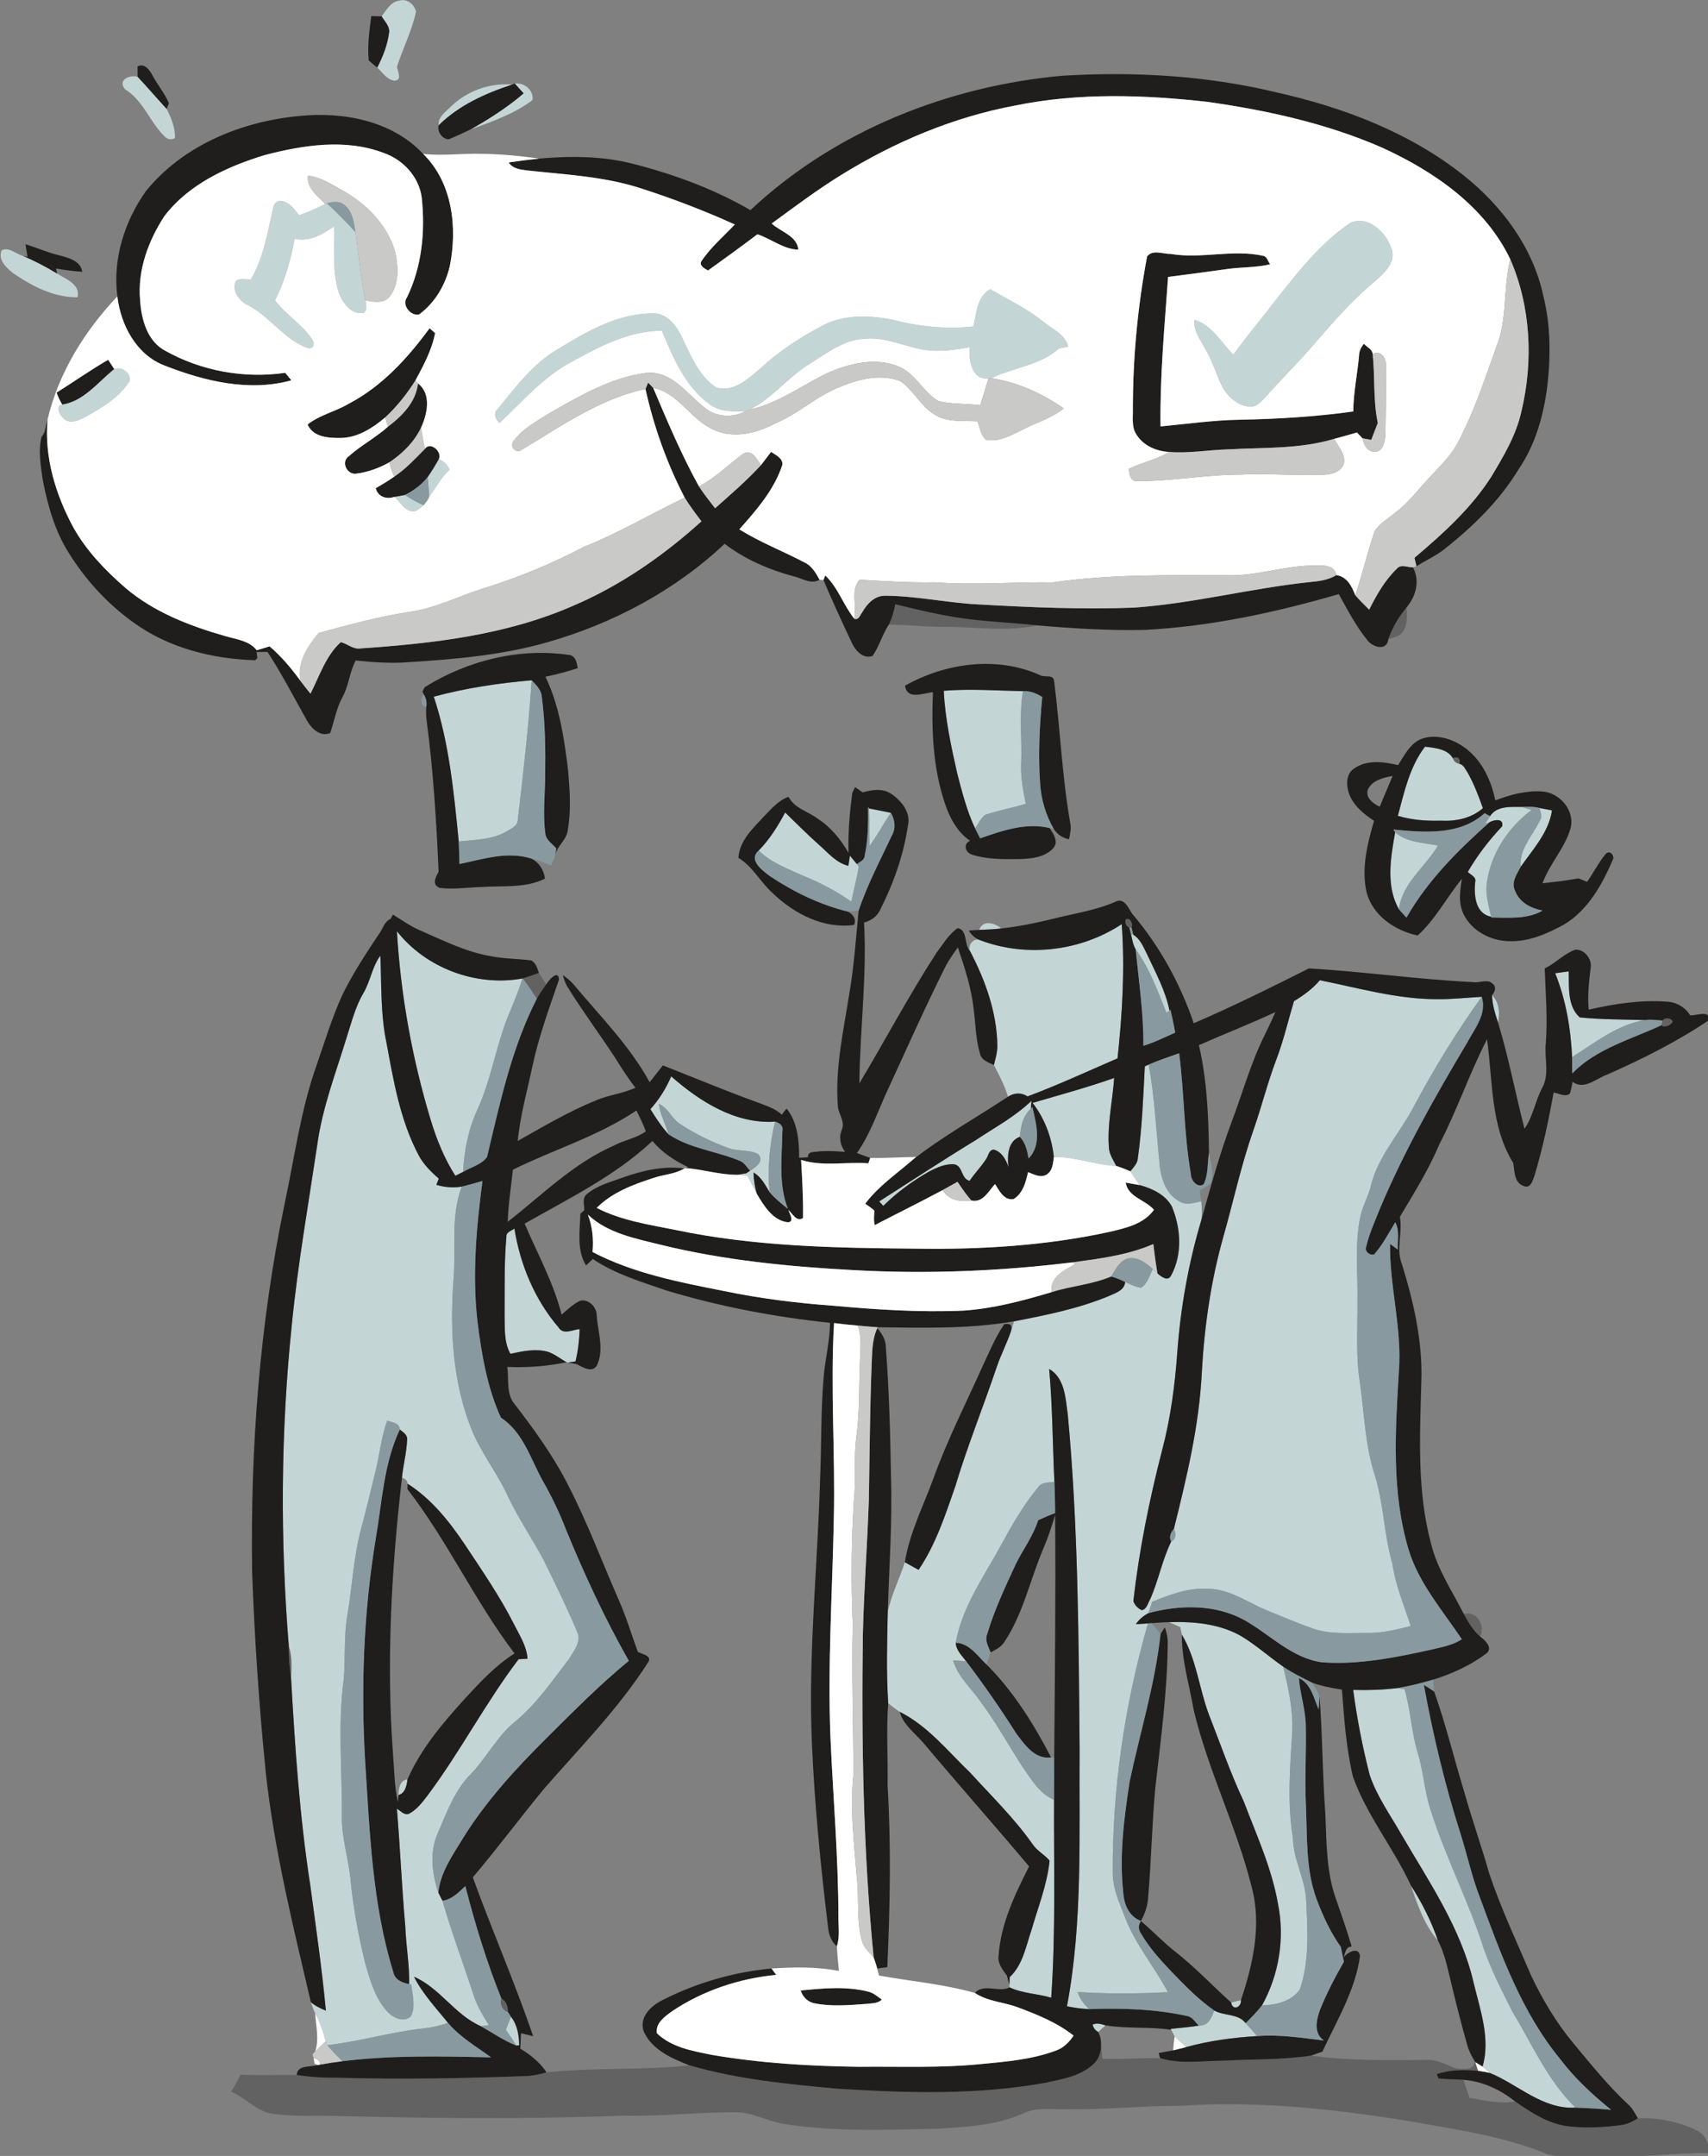 <?xml version="1.0" encoding="UTF-8" standalone="no"?>
<!-- Created with Inkscape (http://www.inkscape.org/) -->
<svg xmlns:inkscape="http://www.inkscape.org/namespaces/inkscape" xmlns:sodipodi="http://sodipodi.sourceforge.net/DTD/sodipodi-0.dtd" xmlns="http://www.w3.org/2000/svg" xmlns:svg="http://www.w3.org/2000/svg" width="183.66mm" height="231.702mm" viewBox="0 0 183.66 231.702" version="1.1" id="svg97799" xml:space="preserve" inkscape:version="1.2.2 (732a01da63, 2022-12-09)" sodipodi:docname="Icons_neu_Firmen.svg">
  <rect x="0" y="0" width="183.66" height="231.702" fill="#808080" stroke="none"/>
  <defs id="defs97796"></defs>
  <g id="g110779" inkscape:export-filename="test.svg" inkscape:export-xdpi="96" inkscape:export-ydpi="96" transform="translate(-873.035,-24.193)">
    <g id="#ff8b00ff" transform="matrix(0.353,0,0,0.353,769.167,0)" style="fill:#c8dadb;fill-opacity:0.941">
      <path fill="#ff8b00" opacity="1" d="m 410.49,73.5 c 1.46,-1.91 2.82,-4.5 5.5,-4.79 2.3,-0.65 4.48,1.2 4.98,3.37 -1.23,5.83 -4.02,11.15 -5.8,16.8 0.29,1.52 1.71,4.39 -1.04,4.19 -2.18,-0.49 -3.43,-2.53 -4.97,-3.96 1.67,-3.28 3.07,-6.74 3.56,-10.4 0.45,-2.06 -1.3,-3.59 -2.23,-5.21 z" id="path98737" style="fill:#c8dadb;fill-opacity:0.941"></path>
      <path fill="#ff8b00" opacity="1" d="m 332.35,95.74 c -2.44,-2.83 1.35,-4.52 3.82,-3.83 3,3.2 5.86,6.53 8.82,9.77 1.4,2.73 2.7,5.79 2.55,8.91 -1.02,0.52 -1.98,0.44 -2.86,-0.23 C 339.96,105.98 338,99.2 332.35,95.74 Z" id="path98739" style="fill:#c8dadb;fill-opacity:0.941"></path>
      <path fill="#ff8b00" opacity="1" d="m 431.73,100.84 c 4.92,-4.69 11.75,-7.13 18.54,-6.55 -8.18,2.68 -16.18,6.27 -22.4,12.39 -0.26,-2.68 2.27,-4.14 3.86,-5.84 z" id="path98741" style="fill:#c8dadb;fill-opacity:0.941"></path>
      <path fill="#ff8b00" opacity="1" d="m 451.04,93.97 c 2.87,-0.4 5.84,2.02 5.42,5.03 -5.57,4.22 -12.36,6.58 -18.88,8.94 5.68,-3.2 11.2,-6.73 16.16,-10.98 -0.91,-1 -1.8,-2 -2.7,-2.99 z" id="path98743" style="fill:#c8dadb;fill-opacity:0.941"></path>
      <path fill="#ff8b00" opacity="1" d="m 377.43,131.94 c 0.18,-1.31 1.14,-2.44 2.59,-2.24 2.44,0.44 3.91,2.55 5.33,4.37 2.73,-0.94 5.36,-2.14 7.96,-3.43 l 0.48,-0.21 c 3.07,2.76 5.95,5.73 8.74,8.77 0.97,6.95 1.62,13.94 3.04,20.81 0.18,1.24 0.72,3.02 -0.65,3.79 -3.72,0.56 -6.31,-3.09 -7.47,-6.15 -2.06,-6.52 -1.28,-13.48 -1.46,-20.21 -3.53,2.47 -7.49,4.83 -11.99,3.77 -1.23,6.47 -2.99,12.87 -5.99,18.77 3.26,4.32 8.21,7.27 11.28,11.82 0.79,1.2 0.73,3.04 -1.23,2.7 -7.54,-2.59 -11.86,-10.15 -19.02,-13.44 -2.23,-1.37 -4.35,-4.48 -2.86,-7.08 1.36,-0.77 2.98,-0.27 4.46,-0.36 3.91,-6.61 5.09,-14.31 6.79,-21.68 z" id="path98745" style="fill:#c8dadb;fill-opacity:0.941"></path>
      <path fill="#ff8b00" opacity="1" d="m 705.4,136.5 c 5.33,-2.7 10.99,2.66 12.63,7.52 1.67,4.27 -2.08,7.61 -4.95,10.13 -6.72,5.62 -12.55,12.18 -18.24,18.81 -4.72,5.54 -9.95,10.62 -14.75,16.08 -1.4,1.43 -2.84,3.42 -5.08,3.3 -3.63,-0.2 -6.64,-2.91 -8.37,-5.93 -1.83,-3.65 -2.94,-7.62 -4.99,-11.16 -1.49,-2.98 -3.95,-5.78 -3.54,-9.33 5.27,1.48 8.08,6.94 11.84,10.57 4.28,-5.88 8.98,-11.44 13.41,-17.21 6.54,-8.29 13.23,-16.76 22.04,-22.78 z" id="path98747" style="fill:#c8dadb;fill-opacity:0.941"></path>
      <path fill="#ff8b00" opacity="1" d="m 294.74,144.77 c 2.14,-1.19 4.31,1.08 6.36,1.61 3.65,1.55 7.17,3.37 10.56,5.45 2.61,1.67 7.17,3.26 6.19,7.2 -7.12,0.13 -13.81,-3.36 -19.56,-7.3 -2.04,-1.59 -4.79,-4.12 -3.55,-6.96 z" id="path98749" style="fill:#c8dadb;fill-opacity:0.941"></path>
      <path fill="#ff8b00" opacity="1" d="m 590.75,167.91 c 0.95,-4.04 1.07,-9.01 5.14,-11.32 5.36,3.14 11.04,5.78 15.91,9.7 2.8,2.38 6.84,3.87 7.84,7.77 -0.7,0.14 -2.11,0.41 -2.81,0.55 -5.7,5.16 -13.88,5.79 -20.63,9.05 -0.21,0.01 -0.63,0.03 -0.83,0.04 -5.14,0.75 -6.07,-5.7 -5.76,-9.48 -5.05,0.98 -10.29,1.64 -15.37,0.53 -5.39,-1.16 -10.62,-3.58 -16.25,-3.09 -6.4,0.11 -11.64,4.23 -16.84,7.46 -6.7,4.02 -11.49,10.56 -18.52,14.1 -0.33,0.13 -0.99,0.4 -1.32,0.53 -3.72,0.07 -7.79,0.23 -10.91,-2.15 -7.45,-5.4 -11.1,-14.19 -14.56,-22.39 -9.86,0.05 -18.82,4.68 -27.22,9.35 -8.75,4.5 -15.18,12.17 -22.26,18.78 -1.18,-1.33 -1.98,-2.93 -0.46,-4.36 5.42,-6.57 10.65,-13.68 18.14,-18.06 8.84,-5.4 18.4,-10.99 29.08,-10.98 3.93,-0.14 6.79,3.22 8.42,6.43 2.88,5.73 5.27,12.37 10.79,16.11 5.28,1.7 9.76,-2.62 13.48,-5.71 5.79,-5.45 12.56,-9.74 19.58,-13.41 6.41,-3.11 13.93,-2.86 20.76,-1.47 8,2.08 16.37,2.94 24.6,2.02 z" id="path98751" style="fill:#c8dadb;fill-opacity:0.941"></path>
      <path fill="#ff8b00" opacity="1" d="m 313.19,191.69 c 6.63,-1.04 10.88,-6.86 15.84,-10.81 2.29,-0.91 5.18,1.24 4.68,3.7 -3.14,4.93 -8.32,8.04 -13.32,10.81 -2.09,1.11 -5.19,2.58 -7.03,0.24 -1.08,-0.84 -2.15,-3.63 -0.17,-3.94 z" id="path98753" style="fill:#c8dadb;fill-opacity:0.941"></path>
      <path fill="#ff8b00" opacity="1" d="m 424.52,213.77 c 1.23,-1.79 2.37,-3.64 3.42,-5.55 1.37,0.81 2.71,1.75 3.23,3.35 -2.57,2.3 -4.07,5.44 -6.17,8.11 -0.13,-1.97 -0.31,-3.94 -0.48,-5.91 z" id="path98755" style="fill:#c8dadb;fill-opacity:0.941"></path>
      <path fill="#ff8b00" opacity="1" d="m 414.45,219.79 c 1.05,-0.17 2.09,-0.37 3.15,-0.58 1.79,1.22 3.68,2.32 5.7,3.13 -1.02,0.72 -1.89,1.82 -3.22,1.91 -2.64,-0.22 -3.89,-2.85 -5.63,-4.46 z" id="path98757" style="fill:#c8dadb;fill-opacity:0.941"></path>
      <path fill="#ff8b00" opacity="1" d="m 426.38,280.63 c 9.75,-2.62 19.76,-4.12 29.81,-4.98 -0.94,14.17 -2.54,28.28 -4.21,42.37 -0.06,2.21 -2.41,2.99 -4,3.95 -4.31,2.3 -9.29,2.2 -14,2.77 -1.47,-14.83 -2.89,-29.89 -7.6,-44.11 z" id="path98759" style="fill:#c8dadb;fill-opacity:0.941"></path>
      <path fill="#ff8b00" opacity="1" d="m 581.73,278.84 c 8.04,-0.65 16.09,-0.05 24.14,0.12 -1.26,7.29 -0.26,14.67 -0.56,22.01 -0.2,4.14 0.6,8.22 1.4,12.27 -4.06,1.27 -8.28,1.98 -12.31,3.34 -1.4,1.03 -2.13,2.75 -3.13,4.14 -2.5,-5.27 -3.94,-10.96 -5.41,-16.58 -1.87,-8.34 -3.73,-16.74 -4.13,-25.3 z" id="path98761" style="fill:#c8dadb;fill-opacity:0.941"></path>
      <path fill="#ff8b00" opacity="1" d="m 728.33,295.85 c 2.94,0.38 6.74,0.64 8.43,3.45 0.32,1.01 1,1.6 2.06,1.79 1.29,0.23 1.76,1.66 2.45,2.61 1.97,3.44 3.36,7.17 4.7,10.89 -3.58,3.11 -8.32,4.06 -12.95,3.8 -4.37,0.12 -8.77,-0.21 -12.97,-1.47 1.96,-7.28 3.59,-14.96 8.28,-21.07 z" id="path98763" style="fill:#c8dadb;fill-opacity:0.941"></path>
      <path fill="#ff8b00" opacity="1" d="m 748.16,317 c 2.02,-3.2 6.34,-2.79 9.62,-2.8 1,0.29 2.01,0.6 3.02,0.93 -7.04,5.24 -12.28,13.06 -13.58,21.82 -0.6,3.61 0.45,7.19 1.25,10.68 -4.9,-0.94 -5.24,-6.57 -4.87,-10.57 0.45,-1.59 -1.41,-2.16 -2.25,-3.06 2.91,-5.05 6.5,-9.69 10.5,-13.93 0.46,-2.53 -2.49,-1.96 -3.89,-1.2 l -1.32,0.41 c 0.38,-0.57 1.14,-1.71 1.52,-2.28 z" id="path98765" style="fill:#c8dadb;fill-opacity:0.941"></path>
      <path fill="#ff8b00" opacity="1" d="m 558.97,314.67 c 2.2,0.46 4.43,0.83 6.63,1.31 -2.2,3.38 -4.2,6.89 -6.49,10.2 -0.12,-3.84 0,-7.68 -0.14,-11.51 z" id="path98767" style="fill:#c8dadb;fill-opacity:0.941"></path>
      <path fill="#ff8b00" opacity="1" d="m 763.17,314.53 c 1.27,0.24 2.55,0.48 3.84,0.72 -0.98,6.69 -5.84,11.89 -9.58,17.25 -0.49,-5.43 3.7,-9.58 5.87,-14.16 0.89,-1.19 0.14,-2.57 -0.13,-3.81 z" id="path98769" style="fill:#c8dadb;fill-opacity:0.941"></path>
      <path fill="#ff8b00" opacity="1" d="m 533.41,315.89 c 3.36,3.22 6.61,6.57 10.11,9.65 2.84,2.46 5.33,5.65 9.15,6.6 0.12,-0.78 0.35,-2.33 0.47,-3.11 0.7,0.84 1.4,1.7 2.11,2.56 0.15,0.2 0.45,0.6 0.6,0.81 -0.61,3.58 -1.57,7.09 -2.27,10.66 -4.57,-3.24 -9.54,-5.83 -14.72,-7.91 -4.69,-2.17 -9.77,-3.95 -13.49,-7.68 3.3,-3.4 5.84,-7.41 8.04,-11.58 z" id="path98771" style="fill:#c8dadb;fill-opacity:0.941"></path>
      <path fill="#ff8b00" opacity="1" d="m 719.23,321.93 c 3.6,3.13 8.6,3.14 13.05,4.03 -3.86,6.53 -10.93,11.45 -11.91,19.4 -4.04,-7.07 -2.5,-15.81 -1.14,-23.43 z" id="path98773" style="fill:#c8dadb;fill-opacity:0.941"></path>
      <path fill="#ff8b00" opacity="1" d="m 592.51,351.64 c 1.17,-3.24 4.77,-2.1 6.74,-0.44 -2.24,0.26 -4.5,0.36 -6.74,0.44 z" id="path98775" style="fill:#c8dadb;fill-opacity:0.941"></path>
      <path fill="#ff8b00" opacity="1" d="m 593,354.85 c 14.05,5.23 30.42,3.29 42.94,-4.96 0.99,13.62 0.18,27.3 -1.28,40.86 -9.1,3.93 -18.12,8.11 -27.41,11.59 -1.91,-1.26 -4.1,-1.14 -5.97,0.1 -0.97,-3.41 -2.66,-6.53 -4.28,-9.66 0.49,-1.91 1.04,-3.83 1.05,-5.81 -0.12,-10.17 -3.65,-19.94 -8.32,-28.87 -0.77,-1.93 1.24,-4.33 3.27,-3.25 z" id="path98777" style="fill:#c8dadb;fill-opacity:0.941"></path>
      <path fill="#ff8b00" opacity="1" d="m 425.46,409.57 c -5.66,-18.69 -9.16,-38.03 -10.31,-57.53 8.81,11.25 24.17,16.95 38.22,14.4 -1.11,3.72 -2.63,7.3 -4.12,10.87 -3.93,9.54 -5.34,19.91 -9.69,29.29 -2.69,5.88 -3.91,12.3 -4.25,18.72 -0.59,0.3 -1.77,0.88 -2.36,1.18 -3.35,-5.24 -5.69,-11 -7.49,-16.93 z" id="path98779" style="fill:#c8dadb;fill-opacity:0.941"></path>
      <path fill="#ff8b00" opacity="1" d="m 638.78,353.03 0.69,0.08 c 2.21,1.37 3.15,3.92 4.28,6.14 2.56,5.5 5.54,10.94 6.73,16.95 -0.24,0.16 -0.7,0.49 -0.93,0.66 -2.67,-6.64 -5.14,-13.47 -9.37,-19.32 -0.84,-1.36 -1.02,-3 -1.4,-4.51 z" id="path98781" style="fill:#c8dadb;fill-opacity:0.941"></path>
      <path fill="#ff8b00" opacity="1" d="m 404.96,370.86 c 2.13,-3.63 2.62,-7.98 5.15,-11.4 0.37,8.86 0.02,17.8 1.86,26.53 2.16,11.68 4.17,23.66 9.81,34.27 1.48,2.79 3.75,5.04 6.12,7.09 -0.18,0.47 -0.54,1.42 -0.72,1.9 2.5,0.76 5.12,0.98 7.71,0.55 -3.53,9.38 -1.6,19.47 -2.56,29.21 -1.04,14.89 -0.13,30.26 5.39,44.28 2.87,7.37 7.96,13.56 11.21,20.75 3.16,6.65 7.31,12.76 10.8,19.23 3.54,7.21 7.11,14.42 10.22,21.84 1.62,2.93 -0.82,5.95 -2.31,8.39 -5.17,6.77 -10.04,13.94 -16.72,19.36 -5.39,4.44 -8.49,10.88 -13.31,15.84 -4.97,4.96 -7.29,11.73 -10.05,18.02 -2.52,5.71 -1.72,12.29 0.22,18.05 0.32,0.61 0.94,1.83 1.25,2.44 2.74,9.58 6.29,18.92 9.36,28.4 1.05,3.4 2.88,6.47 4.76,9.46 -0.61,0.08 -1.83,0.25 -2.44,0.33 -7.93,-3.45 -12.46,-11.64 -20.35,-15.05 2.62,5.23 6.73,9.52 10.36,14.06 -2.5,0.86 -5.09,1.45 -7.72,1.71 -9.78,1.06 -19.25,3.95 -29.02,5.06 -0.13,-0.28 -0.39,-0.85 -0.52,-1.13 -0.8,-2.97 -1.69,-5.9 -3.21,-8.58 -0.54,-1.09 -0.93,-2.27 -1.32,-3.39 1.33,1.18 2.95,1.9 4.58,2.6 -1.19,-12.75 -3.04,-25.46 -4.75,-38.17 -3.25,-20.92 -4.66,-42.05 -5.86,-63.17 0.14,-3.22 0.36,-6.51 -0.68,-9.61 -2.65,-32.52 -2.47,-65.3 0.9,-97.77 1.82,-18.41 5.04,-36.64 7.77,-54.93 1.52,-11.12 5.57,-21.63 8.84,-32.31 1.53,-4.7 2.69,-9.58 5.23,-13.86 m 7.24,130.2 c -1.87,5.05 -2.31,10.44 -3.62,15.64 -1.4,5.79 -2.83,11.57 -4.35,17.33 -2.27,8.47 -2.68,17.28 -4.1,25.9 -1.23,6.62 -0.59,13.39 -1.21,20.06 -1.8,13.61 -0.46,27.36 -0.53,41.03 -0.24,6.78 2.05,13.27 2.65,19.96 0.84,8.55 2.41,17.02 4.48,25.36 1.46,5.09 2.96,10.5 6.61,14.52 1.74,1.91 5.03,3.64 7.27,1.52 1.55,-2.97 0.44,-6.46 0.13,-9.61 l -0.64,-0.18 c 0.09,-5.89 -0.97,-11.72 -1.19,-17.59 -1.07,-11.92 -1.55,-23.87 -2.56,-35.79 1.12,0.59 2.17,2.02 3.6,1.55 2.37,-1.18 4.01,-3.35 5.59,-5.39 10.05,-13.38 17.76,-28.35 27.88,-41.68 0.68,-0.04 2.04,-0.12 2.72,-0.16 -0.24,-3.85 -2.43,-7.12 -4.1,-10.47 -4.27,-8.44 -9.65,-16.23 -14.86,-24.1 -4.78,-7.14 -10.25,-14.05 -17.58,-18.72 -0.03,-0.9 -0.6,-1.49 -1.71,-1.78 0.36,-3.85 1.41,-7.62 1.57,-11.48 0.23,-1.58 -1.18,-2.4 -2.22,-3.22 -0.09,-2.03 -2.34,-2.2 -3.83,-2.7 z" id="path98783" style="fill:#c8dadb;fill-opacity:0.941"></path>
      <path fill="#ff8b00" opacity="1" d="m 767.98,364.83 c 1.36,-0.2 2.73,-0.39 4.12,-0.57 0.15,4.71 -0.51,10.53 3.36,14.02 6.59,0.67 13.24,0.61 19.85,0.82 -8.45,1.37 -15.14,6.88 -22.19,11.26 -0.38,-8.72 -1.89,-17.41 -5.14,-25.53 z" id="path98785" style="fill:#c8dadb;fill-opacity:0.941"></path>
      <path fill="#ff8b00" opacity="1" d="m 696.29,366.96 c 11.8,2.37 23.55,5.78 35.69,5.77 4.55,0.06 9.08,-0.47 13.62,-0.72 -7.74,10.74 -14.64,22.06 -20.87,33.74 -4.31,8.1 -10.94,15.13 -13.02,24.28 -0.81,3.04 -2.43,5.81 -3.08,8.9 -1.81,8.57 -0.7,17.36 -0.9,26.04 0.09,8.13 -0.54,16.32 0.75,24.39 1.36,9.52 1.59,19.31 4.62,28.52 2.71,8.73 2.72,18 5.3,26.77 0.91,6.57 3.59,12.65 5.56,18.93 -4.25,1.06 -8.54,2.16 -12.95,2.1 -5.71,-0.08 -11.62,0.57 -17.1,-1.42 -4.66,-1.66 -9.21,-3.61 -13.79,-5.47 -5.94,-2.45 -11.48,-6.61 -18.17,-6.56 -5.86,-0.33 -11.41,1.83 -16.74,3.97 -0.39,1.14 -0.77,2.29 -1.15,3.45 -1.5,0.83 -2.86,1.92 -3.81,3.37 0.92,-0.06 2.76,-0.18 3.68,-0.24 -7.11,24.75 -10.91,50.52 -10.72,76.28 0.06,4.59 2.02,8.83 3.67,13.03 3.11,8.31 8.99,15.15 13.12,22.94 -9.15,0.52 -18.33,0.57 -27.47,-0.04 0.62,2.06 1.92,3.78 3.49,5.22 -2.29,-0.09 -4.54,-0.42 -6.76,-0.86 4.85,-25.79 3.65,-52.19 3.85,-78.3 -0.3,-33.99 -0.42,-68.05 -3.61,-101.93 -0.69,-4.85 -0.87,-11.03 -5.66,-13.81 1.03,11.44 1.04,22.93 1.59,34.4 -1.75,0.25 -3.94,-0.04 -5.02,1.7 -4.48,5.39 -7.95,11.52 -11.3,17.65 -5.2,9.56 -11.8,18.66 -13.73,29.61 0.1,2.31 1.89,3.93 3.19,5.66 -1.33,-0.12 -2.67,-0.22 -3.99,-0.31 1.45,5.13 5.69,8.61 8.57,12.9 4.61,6.18 8.3,12.96 12.48,19.42 2.73,3.8 5.16,8.26 9.69,10.15 -0.09,20.08 0.54,40.21 -0.86,60.25 -4.18,-1.27 -8.7,-1.26 -12.67,-3.15 l -0.11,-0.7 c 0.04,-0.61 0.11,-1.83 0.15,-2.44 4.02,-3.75 4.91,-9.39 6.63,-14.35 2,-6.98 4.78,-13.83 5.5,-21.1 -1.52,-1.83 -3.76,-2.93 -5.11,-4.91 -5.57,-7.94 -12.56,-14.72 -19.07,-21.87 -6.82,-6.52 -12.89,-14.24 -21.48,-18.53 -1.22,-0.78 -2.38,-1.7 -3.5,-2.6 -0.59,-9.28 -0.34,-18.61 -0.13,-27.9 1.15,-5.21 3.56,-10 5.2,-15.04 1.37,0.81 2.79,1.54 4.19,2.32 5.2,-7.68 8.12,-16.61 11.14,-25.3 3.7,-12.32 8.54,-24.24 12.65,-36.42 1.23,-3.66 3.04,-7.1 4.29,-10.75 0.33,-1.07 0.66,-2.13 1,-3.19 9.8,-1.9 19.7,-3.87 28.96,-7.73 1.96,-0.94 4.65,-1.64 4.89,-4.24 1.54,0.68 3.09,1.52 4.81,1.73 2.03,-1.18 2.56,-3.71 3.61,-5.64 0.35,0.32 1.06,0.96 1.42,1.29 1.04,0.91 3.1,2.59 4.12,0.71 3.51,-6.44 3.03,-14.49 0.24,-21.11 -1.99,-3.61 -5.99,-5.45 -9.8,-6.49 -0.98,-1.39 -1.92,-2.78 -2.82,-4.2 0.94,-1.21 2.19,-2.36 2.27,-4 1.31,-9.26 1.65,-18.61 2.13,-27.94 l 1.18,-0.55 c 1.77,9.68 2.26,19.53 3.22,29.31 0.3,4.69 1.75,10.05 6.24,12.4 2.05,1.25 4.4,0.36 6.55,-0.08 0.2,1.89 0.27,3.81 0.03,5.71 -3.9,13.05 -6.31,26.53 -7.31,40.11 -0.73,10.15 -2.06,20.28 -4.68,30.12 -3.88,15.06 -6.97,30.33 -8.72,45.78 0.45,1.24 1.3,2.16 2.55,2.75 1.59,-0.27 1.85,-2.15 2.56,-3.3 2.56,-5.71 3.66,-11.97 6.42,-17.58 1.55,-0.74 1.55,-2.52 0.81,-3.84 3.89,-15.61 7.7,-31.36 8.5,-47.49 0.77,-14.01 2.76,-27.98 6.58,-41.5 3.05,-10.7 5.37,-21.62 9.05,-32.14 2.56,-7.22 4.38,-14.69 7.11,-21.86 2.21,-5.77 3.57,-11.8 5.35,-17.7 2.91,-1.74 5.68,-3.76 7.88,-6.37 z" id="path98787" style="fill:#c8dadb;fill-opacity:0.941"></path>
      <path fill="#ff8b00" opacity="1" d="m 750.54,379.76 c -0.89,-2.67 -1.73,-5.43 -1.8,-8.26 2.19,2.25 2.43,5.31 1.8,8.26 z" id="path98789" style="fill:#c8dadb;fill-opacity:0.941"></path>
      <path fill="#ff8b00" opacity="1" d="m 492.37,406.22 c 2.67,-2.94 4.76,-6.35 6.34,-9.98 8.7,7.64 19.55,14.56 31.63,13.78 -1.67,7.02 -2.36,14.28 -1.66,21.48 -1.36,-2.22 -2.55,-4.68 -4.92,-6 0.11,2.24 0.39,4.48 1.09,6.62 -1,-1.87 -1.97,-3.76 -2.96,-5.63 -1,-0.11 -2,-0.21 -2.99,-0.29 0.66,-0.11 1.99,-0.35 2.65,-0.47 l 1.19,-0.76 c 1.67,-1.05 4.54,-3 2.4,-5.08 -2.72,-1.45 -6.18,-0.74 -9.08,-1.85 -5.16,-1.9 -10.15,-4.32 -14.72,-7.36 -2.56,-1.61 -3.54,-4.92 -6.44,-6.07 0.46,3.27 2.07,6.18 3.04,9.3 -2.19,-2.31 -3.89,-5.01 -5.57,-7.69 z" id="path98791" style="fill:#c8dadb;fill-opacity:0.941"></path>
      <path fill="#ff8b00" opacity="1" d="m 608.78,404.31 c 8.31,-2.46 16.68,-4.69 24.86,-7.59 -0.5,7.11 -2.18,14.18 -1.59,21.35 0.15,2 1.36,3.69 2.23,5.44 -6.44,-0.35 -12.54,-2.82 -19.02,-2.74 -0.64,-5.97 -2.78,-11.71 -6.48,-16.46 z" id="path98793" style="fill:#c8dadb;fill-opacity:0.941"></path>
      <path fill="#ff8b00" opacity="1" d="m 591.55,415.59 c 5.74,-3.82 11.91,-7.11 16.9,-11.93 -0.05,0.61 -0.15,1.83 -0.2,2.44 -2.45,2.19 -3.08,5.4 -3.35,8.53 -3.73,1.39 -3.82,5.83 -3.48,9.18 -0.76,-2.26 -2.01,-4.6 -4.47,-5.29 -1.6,0.11 -1.62,2.08 -2.45,3.08 -1.49,2.26 -3.41,4.2 -4.91,6.45 -2.61,-0.67 -2.01,-4.41 -4.53,-5.02 -2.75,-0.28 -5.35,0.91 -7.72,2.14 -5.1,2.89 -9.87,6.39 -14.05,10.5 -0.31,-0.34 -0.93,-1.03 -1.23,-1.37 9.81,-6.26 19.55,-12.65 29.49,-18.71 z" id="path98795" style="fill:#c8dadb;fill-opacity:0.941"></path>
      <path fill="#ff8b00" opacity="1" d="m 448.5,445.11 c -0.15,-1.49 1.53,-1.81 2.44,-2.56 1.75,10.98 6.18,21.66 13.47,30.14 1.43,2.36 4.32,0.64 6.42,0.48 -0.12,3.32 -0.51,6.62 -1.27,9.85 -0.58,0.08 -1.73,0.24 -2.3,0.32 l -0.41,-0.08 c -1.94,-1.06 -3.67,-2.51 -5.78,-3.2 -3.76,-0.99 -7.64,-0.17 -11.34,0.65 -2.05,-3.61 -1.66,-7.81 -1.78,-11.78 0.08,-7.94 -0.17,-15.91 0.55,-23.82 z" id="path98797" style="fill:#c8dadb;fill-opacity:0.941"></path>
      <path fill="#ff8b00" opacity="1" d="m 650.31,562.41 c 7.49,-0.26 15.37,0.45 22,4.22 4.53,2.73 8.48,6.28 12.8,9.3 1.61,6.56 3.1,13.26 2.75,20.05 -0.65,10.67 -1.52,21.44 0.22,32.06 0.08,6.61 3.73,12.47 4.04,19.04 0.42,9.08 1.07,18.37 -1.92,27.14 -2.57,3.69 -7.32,4.73 -11.55,4.88 5.21,-9.35 7.03,-20.54 4.87,-31.03 -1.91,-10.85 -6.53,-20.89 -10.42,-31.11 -4.07,-8.66 -7.18,-17.71 -10.67,-26.61 -2.97,-7.98 -3.74,-16.77 -8.18,-24.15 -0.11,-0.57 -0.35,-1.71 -0.47,-2.29 -1.16,-0.51 -2.31,-1.03 -3.47,-1.5 z" id="path98799" style="fill:#c8dadb;fill-opacity:0.941"></path>
      <path fill="#ff8b00" opacity="1" d="m 706.44,583.02 c 4.47,0.14 8.96,-0.02 13.42,-0.54 0.56,0.09 1.69,0.26 2.25,0.35 1.81,6.28 2.07,12.89 3.94,19.16 1.77,5.59 2.04,11.52 3.83,17.11 4.53,14.61 11.75,28.23 16.38,42.81 2.33,6.58 5.53,12.83 8.67,19.06 6.06,9.96 10.73,20.98 19.23,29.23 -10.04,0.58 -17.39,-7 -26.08,-10.56 -0.76,-0.63 -1.49,-1.29 -2.23,-1.91 2.5,-8.56 -0.77,-17.36 -2.75,-25.69 -3.85,-16.53 -13.61,-30.67 -22.03,-45.11 -3.37,-5.89 -7.4,-11.5 -9.59,-17.97 -2.19,-8.54 -3.88,-17.21 -5.04,-25.94 z" id="path98801" style="fill:#c8dadb;fill-opacity:0.941"></path>
      <path fill="#ff8b00" opacity="1" d="m 415.64,615.03 c -0.01,-1.88 0.39,-4.56 2.72,-4.74 -0.24,1.83 -0.64,4.16 -2.72,4.74 z" id="path98803" style="fill:#c8dadb;fill-opacity:0.941"></path>
      <path fill="#ff8b00" opacity="1" d="m 724.04,642.61 c 3.37,5.23 6.2,10.82 8.23,16.72 -4.18,-4.74 -6.22,-10.84 -8.23,-16.72 z" id="path98805" style="fill:#c8dadb;fill-opacity:0.941"></path>
      <path fill="#ff8b00" opacity="1" d="m 669.27,678.21 c 0.75,-0.19 2.24,-0.57 2.99,-0.76 0.18,2.2 -2.52,3.41 -2.99,0.76 z" id="path98807" style="fill:#c8dadb;fill-opacity:0.941"></path>
      <path fill="#ff8b00" opacity="1" d="m 659.42,685.23 c 2.88,0.12 3.87,-2.31 4.69,-4.61 3.06,1.75 7.22,0.83 9.59,3.87 1.19,1.27 2.32,2.6 3.49,3.93 -7.27,0.44 -14.54,1.4 -21.57,3.33 -1.21,-1.08 -2.42,-2.12 -3.57,-3.23 -0.26,-0.5 -0.77,-1.51 -1.03,-2.01 l -0.18,-0.29 c 2.85,-0.32 5.73,-0.5 8.58,-0.99 z" id="path98809" style="fill:#c8dadb;fill-opacity:0.941"></path>
      <path fill="#ff8b00" opacity="1" d="m 448.33,686.51 c 0.51,-1.34 1.03,-2.66 1.56,-3.98 1.96,2.48 2.45,5.59 2.51,8.68 l -0.85,0.11 c -1.02,-1.64 -2.1,-3.24 -3.22,-4.81 z" id="path98811" style="fill:#c8dadb;fill-opacity:0.941"></path>
      <path fill="#ff8b00" opacity="1" d="m 627.07,684.93 c 1.26,-0.64 2.66,-0.16 3.93,0.22 -0.56,0.5 -1.67,1.51 -2.23,2.02 -0.91,-0.53 -1.48,-1.27 -1.7,-2.24 z" id="path98813" style="fill:#c8dadb;fill-opacity:0.941"></path>
    </g>
    <g id="#1f1e1cfd" transform="matrix(0.353,0,0,0.353,769.167,0)">
      <path fill="#1f1e1c" opacity="1" d="m 407.34,73.44 c 1.05,0.02 2.1,0.04 3.15,0.06 0.93,1.62 2.68,3.15 2.23,5.21 -0.49,3.66 -1.89,7.12 -3.56,10.4 -0.89,-0.7 -1.76,-1.43 -2.59,-2.19 -0.48,-4.49 0.21,-9.03 0.77,-13.48 z" id="path98816"></path>
      <path fill="#1f1e1c" opacity="1" d="m 336.14,88.76 c 2.07,-1.1 3.64,1 4.49,2.63 1.57,2.93 3.75,5.52 5.08,8.57 -0.18,0.43 -0.54,1.29 -0.72,1.72 -2.96,-3.24 -5.82,-6.57 -8.82,-9.77 -0.01,-0.78 -0.02,-2.36 -0.03,-3.15 z" id="path98818"></path>
      <path fill="#1f1e1c" opacity="1" d="m 522.84,132.51 c 25.69,-24.11 60.19,-37.8 95.06,-40.92 21.77,-1.32 43.8,-0.07 65.05,5.04 20.41,4.56 40.6,12.18 57.12,25.29 11.62,9.23 21.13,21.9 24.27,36.61 2.27,9.01 2.3,18.41 1.23,27.6 -1.12,8.99 -3.69,17.99 -8.89,25.51 -5.67,9.33 -13.62,17.05 -22.11,23.82 -2.69,2.23 -5.92,3.61 -8.85,5.47 -0.15,-0.64 -0.46,-1.92 -0.61,-2.56 8.67,-7.35 17.28,-15.08 23.44,-24.76 3.72,-6.2 7.5,-12.52 9.1,-19.66 3.7,-15.29 2.95,-31.97 -3.35,-46.48 -7.71,-16.09 -23.17,-26.72 -38.96,-33.95 -16.89,-7.39 -35.08,-11.39 -53.28,-13.97 -19.42,-2.18 -39.29,-2.83 -58.53,1.11 -18.77,3.49 -36.65,11.02 -52.85,21.02 -7.42,4.54 -14.35,9.8 -21.37,14.9 2.71,2.55 7.75,3.74 8.11,7.96 -4.46,-0.07 -8.26,-3.3 -12.45,-4.68 -4.97,3.75 -10,7.4 -15.05,11.02 -0.94,-0.54 -2.78,-1.44 -2.05,-2.77 2.8,-4.23 6.73,-7.56 10.2,-11.23 -9.37,-4.25 -19,-7.93 -28.8,-11.07 -11.13,-3.58 -22.87,-4.12 -34.4,-5.38 -2.09,-0.27 -4.44,-0.5 -5.69,-2.44 3.07,-0.46 6.15,-0.83 9.24,-1.17 9.56,-0.84 19.32,-0.81 28.67,1.59 12.44,3.18 24.61,7.65 35.75,14.1 z" id="path98820"></path>
      <path fill="#1f1e1c" opacity="1" d="m 450.27,94.29 0.77,-0.32 c 0.9,0.99 1.79,1.99 2.7,2.99 -4.96,4.25 -10.48,7.78 -16.16,10.98 -2.18,1.06 -4.37,2.07 -6.61,2.99 -1.98,0.05 -3.65,-2.39 -3.1,-4.25 6.22,-6.12 14.22,-9.71 22.4,-12.39 z" id="path98822"></path>
      <path fill="#1f1e1c" opacity="1" d="m 338.73,126.68 c 11.2,-13.82 28.9,-21.11 46.29,-22.79 13.47,-1.45 28.5,1.26 38.13,11.5 8.93,8.78 10.45,22.33 8.12,34.09 -1.32,5.77 -4.52,11.22 -9.32,14.75 -2.46,0.74 -5.47,-2.83 -3.76,-5.1 4.61,-9.44 5.64,-20.25 4.5,-30.59 -0.88,-6.27 -5.7,-11.4 -11.56,-13.44 -11.65,-4.44 -24.59,-2.39 -36.32,0.67 -11.44,3.5 -23.13,8.85 -30.53,18.62 -4.89,7.52 -8.19,16.47 -7.36,25.55 0.37,5.79 2.14,12.46 7.67,15.39 10.98,6.15 24.09,8.53 36.53,6.71 0.47,0.57 1.41,1.71 1.88,2.28 -12.96,3.59 -26.6,0.23 -38.79,-4.56 -8.49,-3.32 -13.21,-12.33 -14.22,-21 -1.47,-11.34 2.18,-22.87 8.74,-32.08 z" id="path98824"></path>
      <path fill="#1f1e1c" opacity="1" d="m 302.01,142.89 c 3.4,1.04 6.67,2.52 10.15,3.34 2.84,0.8 6.55,1.57 7.14,5.04 -2.69,-0.17 -5.36,-0.53 -8.01,-0.97 l 0.37,1.53 c -3.39,-2.08 -6.91,-3.9 -10.56,-5.45 l 1.52,0.41 c -0.15,-0.97 -0.46,-2.93 -0.61,-3.9 z" id="path98826"></path>
      <path fill="#1f1e1c" opacity="1" d="m 643.67,146.6 c 1.75,-2.21 4.92,-0.69 7.29,-0.74 9.35,1.57 18.86,-1.52 28.16,0.59 1.16,0.27 1.34,1.76 2.04,2.54 -4.29,1.05 -8.74,0.83 -13.08,1.45 -6.01,0.85 -12.01,1.64 -18.02,2.41 -1.08,15.15 -2.52,30.3 -2.3,45.51 8.09,-0.74 16.13,-1.93 24.27,-2.04 11.52,-0.22 23.02,-0.92 34.44,-2.51 0.04,-5.7 1.25,-11.3 1.76,-16.96 0.01,-1.39 0.62,-2.62 1.5,-3.66 0.81,1 2.54,1.66 2.65,3.13 0.75,6.97 0.1,14.1 1.56,20.97 -0.66,1.73 -1.34,3.45 -2,5.17 -0.67,-0.12 -2,-0.36 -2.66,-0.49 -0.42,-0.44 -1.27,-1.32 -1.69,-1.76 -2.3,0.66 -4.61,1.33 -6.92,1.93 -10.59,3.19 -21.74,2.59 -32.64,3.22 -5.88,0.18 -11.73,1.25 -17.61,0.77 -3.9,-0.19 -7.96,-1.91 -10.04,-5.36 -1.52,-2.32 -0.96,-5.2 -1.05,-7.81 0.01,-15.54 1.46,-31.09 4.34,-46.36 z" id="path98828"></path>
      <path fill="#1f1e1c" opacity="1" d="m 400.42,191.48 c 10.15,-5.28 18.01,-13.9 24.68,-23.01 0.42,0.36 1.26,1.1 1.68,1.47 -0.98,5.14 -3.53,9.85 -5.99,14.42 -2.6,4.12 -5.64,7.95 -9.22,11.27 -3.81,3.21 -8.32,6.14 -13.48,6.24 -3.67,0.04 -8.42,-0.18 -10.15,-4.09 3.7,-2.94 8.46,-3.91 12.48,-6.3 z" id="path98830"></path>
      <path fill="#1f1e1c" opacity="1" d="m 311.48,188.07 c 5.26,-3.3 10.33,-6.9 15.72,-9.99 0.61,0.92 1.22,1.86 1.83,2.8 -4.96,3.95 -9.21,9.77 -15.84,10.81 -0.69,-1.15 -1.26,-2.35 -1.71,-3.62 z" id="path98832"></path>
      <path fill="#1f1e1c" opacity="1" d="m 412.43,198.44 c 4.34,-3.29 8.5,-7.47 9.14,-13.16 4.18,3.19 2.84,9.39 0.9,13.51 -2.08,4.36 -5.64,7.81 -9.59,10.48 -3.05,1.73 -6.44,2.96 -9.92,3.44 -2.89,0.63 -5.07,-3.53 -2.42,-5.31 3.71,-3.3 8.18,-5.64 11.89,-8.96 z" id="path98834"></path>
      <path fill="#1f1e1c" opacity="1" d="m 490.87,186.97 c 0.2,-0.48 0.62,-1.46 0.82,-1.94 0.38,0.4 1.14,1.19 1.52,1.59 4.31,10.14 8.59,20.33 13.94,29.98 1.5,2.33 3.22,4.49 4.92,6.68 4.77,-4.24 9.64,-8.42 13.96,-13.12 1.06,-1.33 2.06,-2.7 3.1,-4.05 1.4,1 3.47,1.77 3.47,3.83 -2.47,7.65 -7.89,13.85 -13.15,19.76 6.29,3.92 13.23,6.59 19.77,10.03 2.28,1.02 3.53,3.22 4.68,5.31 -2.65,1.56 -5.35,-0.52 -7.97,-1.06 -7.5,-2.03 -14.75,-5.16 -20.96,-9.88 -15.16,14.29 -34.05,24.27 -54.01,29.98 -13.67,3.9 -27.9,5.15 -42.02,6.04 -5.45,0.43 -10.91,0.08 -16.32,-0.52 -1.9,3.47 -2.09,7.59 -4,11.07 -1.91,3.45 -2.53,7.35 -3.79,11.03 -2.93,1.29 -5.63,-1.28 -6.99,-3.63 -3.97,-7.06 -7.7,-14.27 -12.11,-21.07 -1.11,0 -2.22,0.01 -3.32,0.03 l 0.24,1.84 -0.67,0.67 c -13.02,-0.37 -26.31,-3.71 -36.98,-11.42 -7.95,-5.66 -14.69,-13.01 -19.83,-21.29 -4.17,-6.57 -6.32,-14.19 -7.83,-21.76 -0.64,-4.46 -1.53,-9.07 -0.43,-13.54 1.33,-1.43 1.18,-3.54 1.82,-5.29 -1.03,11.5 2.45,22.87 7.87,32.91 4,7.11 9.74,13.07 15.86,18.38 8.66,7.37 19.47,11.53 30.27,14.63 3.38,1.03 7.36,1.34 9.71,4.34 1.31,-0.38 2.62,-0.76 3.92,-1.18 3.63,3.08 6.68,6.75 9.47,10.59 0.96,1.3 1.97,2.56 2.99,3.82 2.74,-5.37 4.66,-11.55 9.23,-15.7 2.07,0.49 3.76,2.3 6.03,1.91 22.03,-1.49 44.48,-4.06 64.89,-13.04 14.38,-6.14 27.38,-15.2 38.95,-25.65 -1.79,-2.36 -3.57,-4.71 -5.11,-7.22 -5.41,-10.4 -9.41,-21.61 -11.94,-33.06 z" id="path98836"></path>
      <path fill="#1f1e1c" opacity="1" d="m 423.67,205.21 c 1.67,-2.41 5.3,0.87 4.27,3.01 -1.05,1.91 -2.19,3.76 -3.42,5.55 -1.86,2.32 -4.27,4.13 -6.92,5.44 -1.06,0.21 -2.1,0.41 -3.15,0.58 -2.43,0.85 -5.08,0.04 -5.75,-2.61 1.93,-1.13 3.87,-2.27 5.69,-3.57 3.5,-2.33 6.34,-5.44 9.28,-8.4 z" id="path98838"></path>
      <path fill="#1f1e1c" opacity="1" d="m 719.73,241.69 c 1.27,-1.52 3.26,-0.39 4.92,-0.43 2.21,4.16 0.9,8.84 -1.99,12.26 -2.37,2.89 -4.32,6.11 -5.51,9.66 -0.46,3.75 -4.92,2.38 -6.48,0.15 -3.42,-4.26 -5.97,-9.16 -8.61,-13.92 -19.26,5.6 -39.02,9.85 -59.08,10.9 -10.94,0.24 -21.87,-0.45 -32.76,-1.37 -8.08,-0.91 -16.23,-1.11 -24.26,-2.38 -6.41,-0.99 -12.71,-2.52 -18.99,-4.06 -0.44,2.14 -0.98,4.29 -2.01,6.24 -1.98,2.99 -2.87,6.6 -4.94,9.5 -2.81,1.02 -5.23,-1.64 -6.28,-3.96 -2.97,-6.35 -5.94,-12.71 -8.66,-19.16 l 0.55,-1.39 c 3.88,3.68 5.54,9.03 8.84,13.19 1.38,0.49 1.73,-1.11 2.41,-1.94 1.45,-2.62 3.85,-5.18 7.1,-5.08 9.38,0.07 18.61,2.12 27.97,2.63 15.86,0.9 31.76,1.59 47.64,1 18.01,-1.24 35.56,-5.88 53.5,-7.77 2.83,-0.25 5.75,-0.6 8.24,-2.14 3.3,0.53 4.63,3.33 5.75,6.12 1.32,1.55 2.78,2.97 4.23,4.41 2.25,-4.48 4.78,-8.95 8.42,-12.46 z" id="path98840"></path>
      <path fill="#1f1e1c" opacity="1" d="m 423.61,277.75 c 13.11,-8.17 29.04,-12.13 44.41,-9.76 1.7,0.59 1.93,2.44 2.21,3.97 -3.23,1.05 -6.51,1.93 -9.83,2.6 4.24,8.84 5.69,18.67 6.88,28.32 0.51,6.05 0.99,12.22 -0.06,18.25 -0.32,3.4 -3.81,5.19 -4.03,8.65 0.13,-0.74 0.39,-2.21 0.51,-2.95 -1.26,-1.45 -3.28,-2.62 -3.36,-4.74 -0.76,-5.69 -0.08,-11.44 -0.03,-17.15 0.11,-8.13 0.04,-16.31 -1.04,-24.38 -0.19,-2.06 -1.74,-3.52 -3.08,-4.91 -10.05,0.86 -20.06,2.36 -29.81,4.98 4.71,14.22 6.13,29.28 7.6,44.11 0.11,2.27 0.16,4.55 0.22,6.84 7.1,-1.44 14.43,-3.94 21.68,-1.72 2.52,1.08 4.03,3.51 4.36,6.18 -5.97,2.98 -12.81,2.08 -19.24,2.55 -4.28,0.07 -8.58,0.84 -12.84,0.26 -2.46,-1.01 -1.22,-3.23 -0.31,-4.91 -0.67,-15.33 -1.62,-30.67 -3.63,-45.9 -0.2,-1.44 -0.24,-2.89 -0.12,-4.34 0.22,-1.31 -0.07,-2.62 -0.76,-3.73 l -0.4,-0.89 c 0.17,-0.34 0.5,-1 0.67,-1.33 z" id="path98842"></path>
      <path fill="#1f1e1c" opacity="1" d="m 569.93,277.28 c 12.33,-6.9 27.87,-9.11 41.03,-3.24 1.45,0.92 4.2,-0.46 4.4,1.97 1.83,14.33 2.39,28.82 4.89,43.06 0.38,1.67 -0.04,3.34 -0.36,4.98 -1.94,-0.38 -3.63,-1.5 -4.67,-3.17 -2.42,-4.21 -3.84,-8.96 -4.14,-13.81 -0.62,-8.77 -0.17,-17.59 0.65,-26.33 -1.77,-1.12 -3.73,-1.93 -5.86,-1.78 -8.05,-0.17 -16.1,-0.77 -24.14,-0.12 0.4,8.56 2.26,16.96 4.13,25.3 1.47,5.62 2.91,11.31 5.41,16.58 0.5,1.02 1.01,2.03 1.54,3.05 6.73,-2.34 13.98,-4.88 21.16,-3.14 1.18,1.75 2.88,4.26 1.05,6.2 -2.54,2.71 -6.52,3.14 -10.03,3.24 -4.96,0.05 -10.07,0.18 -14.83,-1.4 -1.91,-0.66 -2.55,-3.3 -0.4,-4.15 -3.97,-2.69 -6.27,-7.08 -7.73,-11.52 -3.63,-10.83 -4.07,-22.42 -3.59,-33.73 -2.97,0.26 -7.89,2.52 -8.51,-1.99 z" id="path98844"></path>
      <path fill="#1f1e1c" opacity="1" d="m 727.32,293.45 c 4.78,-1.64 10.06,0.23 13.86,3.28 4.75,3.82 7.35,9.63 8.56,15.49 4.49,-1.75 9.32,-3.01 14.18,-2.74 5.52,0.33 10.32,6 8.65,11.53 -1.81,5.95 -6.35,10.58 -8.44,16.42 3.66,-0.38 7.32,-0.8 10.94,-1.47 0.87,0.34 1.75,0.69 2.64,1.04 1.95,-2.8 3.5,-5.88 5.68,-8.52 1.18,-1.1 2.33,0.11 2.32,1.41 -3.3,7.67 -7.51,15.5 -14.85,20.01 -5.15,2.84 -10.8,5.37 -16.8,5.17 -5.57,-0.02 -11.33,-2.98 -13.91,-8.04 -1.74,-3.4 -1.18,-7.33 -0.59,-10.94 -4.63,5.64 -8.05,12.36 -13.49,17.26 -6.84,-1.51 -13.41,-5.84 -15.47,-12.85 -1.77,-7.35 0.14,-14.98 2.2,-22.07 -3.19,-2.11 -6.4,-4.69 -7.67,-8.44 -0.82,-2.42 -0.89,-5.69 1.41,-7.34 3.9,-2.93 9.15,-2.23 13.59,-1.18 1.92,-3.02 3.66,-6.62 7.19,-8.02 m 1.01,2.4 c -4.69,6.11 -6.32,13.79 -8.28,21.07 4.2,1.26 8.6,1.59 12.97,1.47 4.63,0.26 9.37,-0.69 12.95,-3.8 -1.34,-3.72 -2.73,-7.45 -4.7,-10.89 -0.69,-0.95 -1.16,-2.38 -2.45,-2.61 0.28,-1.71 -0.41,-2.3 -2.06,-1.79 -1.69,-2.81 -5.49,-3.07 -8.43,-3.45 m -17.45,13.17 c -0.7,2.48 1.71,4.22 3.66,5.12 1.24,-3.14 2.64,-6.23 3.91,-9.37 -2.82,0.52 -6.32,1.34 -7.57,4.25 m 37.28,7.98 c -0.42,-0.22 -1.28,-0.66 -1.7,-0.88 -7.47,6.82 -18.47,5.88 -27.78,4.96 l 0.55,0.85 c -1.36,7.62 -2.9,16.36 1.14,23.43 0.77,0.83 1.54,1.69 2.31,2.55 6.38,-11.25 15.7,-20.51 25.28,-29.04 1.4,-0.76 4.35,-1.33 3.89,1.2 -4,4.24 -7.59,8.88 -10.5,13.93 0.84,0.9 2.7,1.47 2.25,3.06 -0.37,4 -0.03,9.63 4.87,10.57 l 0.05,0.23 c 5.15,0.06 11.1,0.6 15.61,-2.11 -3.45,-0.65 -6.94,-2.4 -8.29,-5.84 -1.43,-2.6 0.41,-5.17 1.59,-7.41 3.74,-5.36 8.6,-10.56 9.58,-17.25 -1.29,-0.24 -2.57,-0.48 -3.84,-0.72 -1.76,-0.49 -3.61,-0.36 -5.39,-0.33 -3.28,0.01 -7.6,-0.4 -9.62,2.8 z" id="path98846"></path>
      <path fill="#1f1e1c" opacity="1" d="m 553.85,309.91 c 0.22,-0.43 0.66,-1.3 0.88,-1.73 0.57,0.4 1.73,1.19 2.3,1.59 2.83,-0.8 6.09,-1.32 8.69,0.45 3.1,2.06 6.07,5.73 5.09,9.68 -1.31,8.92 -4.37,17.56 -8.44,25.59 -0.91,2.07 -2.81,3.32 -4.92,3.92 0.91,16.34 -1.26,32.63 -1.43,48.95 7.93,-13.21 15.13,-26.87 23.53,-39.8 1.98,-2.58 3.67,-5.58 6.39,-7.44 3.11,0.41 1.9,5.01 3.79,6.98 4.67,8.93 8.2,18.7 8.32,28.87 -0.01,1.98 -0.56,3.9 -1.05,5.81 -1.68,-0.81 -3.82,-1.41 -4.24,-3.5 -1.31,-4.31 -1.3,-8.87 -1.9,-13.31 -0.68,-6.53 -2.73,-12.8 -4.84,-18.98 -1.29,1.77 -2.57,3.55 -3.6,5.48 -6.54,12.98 -12.39,26.28 -18.5,39.47 -2.65,5.99 -4.84,12.25 -8.64,17.64 1.34,0.48 2.69,0.98 4.04,1.48 -0.14,0.41 -0.42,1.23 -0.56,1.64 -6.83,-0.5 -13.86,1.08 -20.49,-1.04 0.34,5.88 0.67,11.77 0.59,17.67 -1.89,1.41 -3.24,-1.34 -4.45,-2.43 0.33,1.12 2.07,3.93 -0.42,3.73 -4.41,-0.67 -7.03,-4.98 -9.14,-8.51 -0.7,-2.14 -0.98,-4.38 -1.09,-6.62 2.37,1.32 3.56,3.78 4.92,6 1.64,1.92 3.63,3.51 5.59,5.1 -2.98,-7.57 -1.81,-15.74 -1.7,-23.64 0.37,-1.71 -0.82,-2.53 -2.23,-2.94 -12.08,0.78 -22.93,-6.14 -31.63,-13.78 -1.58,3.63 -3.67,7.04 -6.34,9.98 1.68,2.68 3.38,5.38 5.57,7.69 6.57,4.39 14.8,5.09 21.97,8.18 1.22,0.63 1.89,1.91 2.83,2.88 l -1.19,0.76 c -0.66,0.12 -1.99,0.36 -2.65,0.47 -5.35,0.04 -10.47,-1.64 -15.75,-2.05 l 0.78,-0.24 c -4.12,-1.97 -8.01,-4.46 -10.94,-8.01 -11.36,10.67 -25.52,17.52 -38.92,25.17 3.89,9.17 8.81,17.99 11.26,27.71 1.79,-1.55 3.5,-3.26 5.68,-4.25 2.57,-0.58 4.99,1.95 5,4.44 0.33,4.95 2.32,10.3 0.16,15.05 -1.34,2.75 -4.37,0.76 -6.25,-0.15 -0.89,-0.21 -1.78,-0.39 -2.66,-0.53 0.57,-0.08 1.72,-0.24 2.3,-0.32 0.76,-3.23 1.15,-6.53 1.27,-9.85 -2.1,0.16 -4.99,1.88 -6.42,-0.48 -7.29,-8.48 -11.72,-19.16 -13.47,-30.14 -0.91,0.75 -2.59,1.07 -2.44,2.56 -0.72,7.91 -0.47,15.88 -0.55,23.82 0.12,3.97 -0.27,8.17 1.78,11.78 3.7,-0.82 7.58,-1.64 11.34,-0.65 2.11,0.69 3.84,2.14 5.78,3.2 -5.94,1.24 -11.99,1.7 -18.06,1.43 0.51,3.76 -0.43,8.2 2.22,11.33 6.02,7.83 11.86,15.86 16.32,24.7 5.8,11.24 10.24,23.11 15.3,34.7 2.33,5.19 3.94,10.67 5.91,16.01 1.22,0.71 4.5,1.17 3.12,3.22 -8.97,14.02 -20.72,25.9 -31.61,38.38 -7.37,8.93 -14.29,18.24 -21.78,27.06 5.89,16.19 12.81,32.05 18.39,48.36 -0.93,-0.22 -2.79,-0.68 -3.71,-0.9 -0.07,1.56 -0.14,3.12 -0.21,4.7 3.08,1.88 5.98,4.12 7.97,7.21 -2.16,0.64 -4.38,1.1 -6.63,1.14 -19.02,0.73 -38.06,1.03 -57.09,0.5 -4.15,0.04 -8.29,-0.19 -12.38,-0.86 0.32,-3.17 4.13,-2.28 6.37,-3.01 l 0.8,-0.14 c 2.24,-0.4 4.48,-0.74 6.74,-1.02 15.02,-1.87 30.19,-1.5 45.29,-1.18 -4.5,-3.32 -9.45,-6.15 -13.09,-10.48 -3.63,-4.54 -7.74,-8.83 -10.36,-14.06 7.89,3.41 12.42,11.6 20.35,15.05 3.59,2.02 6.99,4.41 10.84,5.92 l 0.85,-0.11 c -0.06,-3.09 -0.55,-6.2 -2.51,-8.68 -0.23,-0.36 -0.7,-1.08 -0.93,-1.44 0.1,-1.66 -0.52,-3.3 -2.01,-4.14 -4.46,-11.12 -7.98,-22.6 -10.96,-34.2 -2.02,1.91 -4.06,4.05 -6.96,4.46 -0.31,-0.61 -0.93,-1.83 -1.25,-2.44 0.57,-6.15 4.34,-11.4 7.46,-16.54 7.01,-11.31 16.05,-21.16 25.46,-30.51 8.13,-8.09 16.22,-16.25 25.09,-23.55 -7.29,-12.84 -13.51,-26.26 -19.12,-39.91 -1.96,-5.12 -4.33,-10.06 -7.05,-14.81 -3.76,-6.72 -5.99,-14.89 -12.78,-19.29 -4.2,-9.17 -5.89,-19.33 -7.15,-29.28 -1.63,-14.26 -0.34,-28.63 1.52,-42.8 -2.1,0.6 -4.19,1.22 -6.32,1.72 -2.59,0.43 -5.21,0.21 -7.71,-0.55 0.18,-0.48 0.54,-1.43 0.72,-1.9 -2.37,-2.05 -4.64,-4.3 -6.12,-7.09 -5.64,-10.61 -7.65,-22.59 -9.81,-34.27 -1.84,-8.73 -1.49,-17.67 -1.86,-26.53 -2.53,3.42 -3.02,7.77 -5.15,11.4 -2.54,4.28 -3.7,9.16 -5.23,13.86 -3.27,10.68 -7.32,21.19 -8.84,32.31 -2.73,18.29 -5.95,36.52 -7.77,54.93 -3.37,32.47 -3.55,65.25 -0.9,97.77 -0.08,3.22 0.21,6.43 0.68,9.61 1.2,21.12 2.61,42.25 5.86,63.17 1.71,12.71 3.56,25.42 4.75,38.17 -1.63,-0.7 -3.25,-1.42 -4.58,-2.6 -5.37,-23.02 -11.11,-46.06 -13.69,-69.61 -2.08,-20.43 -3.45,-40.93 -4.2,-61.45 -0.55,-37.52 2.25,-75.2 9.9,-111.98 3.02,-14.1 4.88,-28.52 9.73,-42.18 2.5,-7.19 4.71,-14.5 7.86,-21.44 3.21,-6.53 7.21,-12.63 11.24,-18.66 1.13,-1.49 1.53,-3.68 3.43,-4.43 0.18,-0.34 0.55,-1.02 0.73,-1.36 2.71,1.67 5.3,3.55 8.24,4.8 7.09,3.09 14.11,6.65 21.81,7.91 3.98,0.78 8.05,0.73 12.06,1.25 1.48,0.73 1.85,2.4 2.38,3.81 -1.64,0.58 -3.28,1.17 -4.93,1.69 l -0.12,0.01 c -14.05,2.55 -29.41,-3.15 -38.22,-14.4 1.15,19.5 4.65,38.84 10.31,57.53 1.8,5.93 4.14,11.69 7.49,16.93 0.59,-0.3 1.77,-0.88 2.36,-1.18 2.41,-1.45 5.63,-2.21 7.29,-4.54 3.92,-16.35 7.45,-33.12 15.18,-48.21 0.86,-1.51 1.84,-2.95 2.86,-4.36 0.76,-1.26 3.73,-4.71 3.88,-1.44 -2.96,8.65 -6.14,17.28 -8.06,26.25 -1.61,7.6 -3.76,15.12 -4.5,22.88 7.85,-4.44 15.66,-9.05 24.04,-12.45 3.82,-1.6 8.04,-1.99 11.81,-3.76 -2.31,-2.94 -4.3,-6.09 -6.28,-9.25 -4.71,-7.21 -9.88,-14.11 -14.41,-21.44 -0.67,-1.12 -1.14,-2.32 -1.41,-3.6 1.12,0.8 2.25,1.67 3.16,2.73 8.1,9.68 17.15,18.73 23.27,29.88 1.35,-1.7 2.69,-3.41 4.03,-5.12 9.58,3.76 19.08,7.74 28.76,11.24 2.58,1.04 5.4,1.8 7.47,3.78 0.44,-0.66 0.93,-1.28 1.47,-1.86 3.31,4.08 3.85,9.88 3.8,14.96 0.88,-0.04 1.77,-0.09 2.67,-0.14 -0.06,-2.08 2.33,-1.49 3.59,-1.82 2.57,-0.18 5.16,-0.01 7.73,0.16 -1.44,-2.01 -1.97,-4.36 -0.99,-6.7 1.14,-2.58 -1.12,-4.82 -1.21,-7.35 -0.87,-11.5 1.73,-22.83 3.5,-34.12 1.45,-8.36 2.01,-16.83 2.84,-25.26 2.65,-7.95 6.6,-15.36 10.14,-22.92 1.25,-2.19 0.91,-4.78 -0.34,-6.88 -2.2,-0.48 -4.43,-0.85 -6.63,-1.31 -0.07,-0.11 -0.21,-0.34 -0.29,-0.46 0.02,4.95 0.02,9.95 -1.03,14.8 -0.06,1.4 -1.43,1.9 -2.4,2.58 -0.71,-0.86 -1.41,-1.72 -2.11,-2.56 -0.12,0.78 -0.35,2.33 -0.47,3.11 -3.82,-0.95 -6.31,-4.14 -9.15,-6.6 -3.5,-3.08 -6.75,-6.43 -10.11,-9.65 -2.2,4.17 -4.74,8.18 -8.04,11.58 -3.29,2.85 1.02,6.01 3.37,7.79 7.25,4.82 15.31,8.75 23.79,10.81 1.52,0.8 2.69,2.28 1.88,4.06 -9.28,1.27 -18.3,-3.41 -24.82,-9.71 -3.74,-3.34 -6.05,-8.08 -10.41,-10.71 0.3,-5.29 4.53,-9.07 7.87,-12.72 2.2,-2.25 4.33,-4.79 7.4,-5.87 1.77,3.49 5.84,4.38 8.77,6.59 4.06,2.58 7.12,6.36 9.51,10.48 -0.21,-6.11 0.35,-12.23 1.12,-18.28 M 450.49,424.64 c -0.6,5.28 -1.4,10.56 -1.59,15.88 10.43,-8.13 19.99,-17.82 32.3,-23.19 3.11,-1.72 6.93,-2.25 9.75,-4.34 -0.74,-2.21 -1.85,-4.27 -2.83,-6.37 -11.61,7.81 -25.15,11.87 -37.63,18.02 z" id="path98848"></path>
      <path fill="#1f1e1c" opacity="1" d="m 614.81,348.31 c 6.43,-1.65 13.1,-2.56 19.23,-5.24 2.66,-1.39 3.9,1.92 5.06,3.63 8.33,9.76 14.64,21.23 18.78,33.36 11.88,-5.11 23.52,-10.88 35.06,-16.69 16.72,0.96 33.33,3.37 50.07,4.17 1.89,0.33 4.34,-1.06 5.87,0.45 1.32,0.95 0.76,2.5 -0.14,3.51 0.07,2.83 0.91,5.59 1.8,8.26 l 0.08,0.26 c 3.21,10.58 5.25,21.45 8.01,32.15 2.58,-3.64 3.23,-8.29 5.29,-12.24 2.51,-4.32 0.64,-9.32 1.22,-14.01 0.55,-7.52 -0.09,-15.05 -0.36,-22.56 3.3,-1.56 5.82,-4.42 9.27,-5.69 2.74,-0.24 5.1,2.72 4.76,5.34 -0.53,4.28 -1.01,8.59 -0.63,12.91 7.76,-1.77 15.73,-3.01 23.71,-2.44 2.96,0.13 5.64,1.63 7.2,4.15 1.9,0.18 5.81,-1.69 5.95,1.33 -9.81,6.66 -20.44,11.95 -31.27,16.75 -3.36,1.2 -6.99,4.77 -10.49,2.19 -0.2,1.19 -0.47,2.37 -0.8,3.54 -1.43,1.25 -3.38,-0.08 -4.97,-0.27 -1.55,8.5 -3.33,16.99 -5.83,25.26 -0.53,1.45 -1.16,4.08 -3.28,3.19 -2.99,-1.04 -2.75,-4.49 -3.2,-7.02 -6.99,-11.26 -6.2,-25.02 -7.98,-37.68 -5.36,10.36 -9.08,21.52 -14.47,31.88 -3.28,7.79 -7.76,14.95 -12.08,22.19 0.89,4.84 -1.28,9.82 0.65,14.47 3.54,11.51 6.3,23.45 5.89,35.56 -0.43,16.63 -1.41,33.61 3.05,49.83 1.91,7.58 6.36,14.1 9.85,21 1.38,2.5 2.84,5.05 5.04,6.96 1.49,1.09 4.05,3.49 1.8,5.15 -4.81,3.63 -10.43,6.15 -16.15,7.95 -3.61,1.03 -7.24,1.98 -10.94,2.57 -4.46,0.52 -8.95,0.68 -13.42,0.54 1.16,8.73 2.85,17.4 5.04,25.94 2.19,6.47 6.22,12.08 9.59,17.97 8.42,14.44 18.18,28.58 22.03,45.11 1.98,8.33 5.25,17.13 2.75,25.69 -0.56,-0.34 -1.66,-1.03 -2.22,-1.38 l -0.19,-0.32 c -0.94,-1.58 -1.82,-3.19 -2.27,-4.96 -2.13,-7.47 -3.97,-15.01 -5.77,-22.56 -0.74,-3.16 -1.65,-6.3 -3.13,-9.18 -2.03,-5.9 -4.86,-11.49 -8.23,-16.72 -5.24,-11.4 -13.45,-21.32 -17.68,-33.2 -2.05,-8.66 -2.67,-17.61 -3.34,-26.47 -3.08,-0.49 -6.15,-1.07 -9.09,-2.11 -3.01,-1.5 -6.05,-2.99 -8.82,-4.9 -4.32,-3.02 -8.27,-6.57 -12.8,-9.3 -6.63,-3.77 -14.51,-4.48 -22,-4.22 -1.77,0.02 -3.52,0.16 -5.26,0.3 l -1.12,0.07 c -0.92,0.06 -2.76,0.18 -3.68,0.24 0.95,-1.45 2.31,-2.54 3.81,-3.37 9.58,-2.58 20.3,-2.76 29.21,2.1 7.79,4.38 14.4,11.57 23.63,12.87 11.18,0.81 22.32,-1.43 33.2,-3.83 3.21,-0.77 6.59,-1.34 9.42,-3.17 0.04,0.04 0.14,0.13 0.18,0.17 l -0.25,-0.33 c -5.82,-8.69 -12.95,-16.84 -16.08,-27.01 -5.33,-17.65 -4.1,-36.3 -3,-54.45 1,-13.02 -2.86,-25.76 -2.7,-38.76 0.6,0.43 1.8,1.3 2.39,1.73 -0.19,-2.75 0.62,-5.81 -0.81,-8.31 -2.02,3.34 -3.84,6.85 -6.43,9.79 -1.27,0.4 -2.93,-0.9 -2.45,-2.21 0.92,-4.01 2.65,-7.78 4.16,-11.59 7.4,-17.61 16.86,-34.25 26.61,-50.64 2.3,-4.36 6.11,-8.72 4.46,-14 -4.54,0.25 -9.07,0.78 -13.62,0.72 -12.14,0.01 -23.89,-3.4 -35.69,-5.77 -2.2,2.61 -4.97,4.63 -7.88,6.37 -1.78,5.9 -3.14,11.93 -5.35,17.7 -2.73,7.17 -4.55,14.64 -7.11,21.86 -3.68,10.52 -6,21.44 -9.05,32.14 -3.82,13.52 -5.81,27.49 -6.58,41.5 -0.8,16.13 -4.61,31.88 -8.5,47.49 -0.91,1.01 -1.62,2.53 -0.81,3.84 -2.76,5.61 -3.86,11.87 -6.42,17.58 -0.71,1.15 -0.97,3.03 -2.56,3.3 -1.25,-0.59 -2.1,-1.51 -2.55,-2.75 1.75,-15.45 4.84,-30.72 8.72,-45.78 2.62,-9.84 3.95,-19.97 4.68,-30.12 1,-13.58 3.41,-27.06 7.31,-40.11 2.8,-10.02 5.57,-20.07 9.21,-29.83 3.37,-8.85 5.85,-18.07 10.12,-26.56 1.12,-2.29 2.21,-4.6 3.23,-6.93 -7.67,3.59 -15.56,6.66 -23.3,10.06 2.48,10.74 2.95,21.79 3.06,32.78 -0.49,3.19 -0.16,6.65 -1.64,9.62 -1.9,1.21 -3.91,-1.29 -3.86,-3.13 -2.14,-12.16 -1.99,-24.57 -3.58,-36.8 -3.12,1.09 -6.24,2.17 -9.28,3.45 l -1.18,0.55 c -0.48,9.33 -0.82,18.68 -2.13,27.94 -0.08,1.64 -1.33,2.79 -2.27,4 -1.41,-0.61 -2.83,-1.18 -4.29,-1.62 -0.87,-1.75 -2.08,-3.44 -2.23,-5.44 -0.59,-7.17 1.09,-14.24 1.59,-21.35 -8.18,2.9 -16.55,5.13 -24.86,7.59 3.7,4.75 5.84,10.49 6.48,16.46 -0.25,1.94 -0.37,4.35 -2.32,5.43 -1.87,1.01 -3.79,-0.17 -5.54,-0.81 -0.67,3.03 -1.57,6.47 -4.4,8.21 -2.94,0.46 -4.35,-2.56 -5.65,-4.58 -2.03,2.18 -3.64,5.76 -7.21,5.01 -1.57,-1.78 -2.91,-3.74 -4.22,-5.7 -1.51,0.84 -3.02,1.69 -4.54,2.53 -6.83,3.66 -13.79,7.09 -20.67,10.65 -0.42,-1.51 -0.13,-2.99 -0.15,-4.48 -0.9,-0.73 -1.81,-1.4 -2.76,-2.02 3.93,-5.27 9.49,-9.05 14.42,-13.33 9.16,-7.17 19.36,-12.86 29.06,-19.24 1.87,-1.24 4.06,-1.36 5.97,-0.1 9.29,-3.48 18.31,-7.66 27.41,-11.59 1.46,-13.56 2.27,-27.24 1.28,-40.86 -12.52,8.25 -28.89,10.19 -42.94,4.96 -1.56,-0.52 -2.82,-1.6 -3.64,-3 1.04,-0.11 2.09,-0.18 3.15,-0.21 2.24,-0.08 4.5,-0.18 6.74,-0.44 5.24,-0.59 10.43,-1.63 15.56,-2.89 m 22.4,0.09 c -0.4,1.13 -0.04,2 1.06,2.6 0.13,0.51 0.39,1.52 0.51,2.03 0.38,1.51 0.56,3.15 1.4,4.51 0.97,9.77 2.43,19.52 2.36,29.37 3.37,-0.97 6.47,-2.62 9.69,-3.98 -0.41,-2.33 -0.9,-4.65 -1.44,-6.95 l -0.31,0.22 c -1.19,-6.01 -4.17,-11.45 -6.73,-16.95 -1.13,-2.22 -2.07,-4.77 -4.28,-6.14 -0.14,-0.56 -0.44,-1.68 -0.58,-2.24 0.69,-0.99 -0.45,-3.08 -1.68,-2.47 m 130.77,16.43 c 3.25,8.12 4.76,16.81 5.14,25.53 0.01,1.65 0.03,3.31 0.06,4.97 7.38,-7.59 17.89,-10.33 27.19,-14.69 l 0.46,0.38 c 1.19,0.09 2.15,-0.33 2.88,-1.28 -0.01,-1.39 -2.43,-1.53 -3.05,-0.49 -1.79,-0.14 -3.58,-0.42 -5.35,-0.15 -6.61,-0.21 -13.26,-0.15 -19.85,-0.82 -3.87,-3.49 -3.21,-9.31 -3.36,-14.02 -1.39,0.18 -2.76,0.37 -4.12,0.57 m -176.43,50.76 c -9.94,6.06 -19.68,12.45 -29.49,18.71 0.3,0.34 0.92,1.03 1.23,1.37 4.18,-4.11 8.95,-7.61 14.05,-10.5 2.37,-1.23 4.97,-2.42 7.72,-2.14 2.52,0.61 1.92,4.35 4.53,5.02 1.5,-2.25 3.42,-4.19 4.91,-6.45 0.83,-1 0.85,-2.97 2.45,-3.08 2.46,0.69 3.71,3.03 4.47,5.29 -0.34,-3.35 -0.25,-7.79 3.48,-9.18 1.71,1.81 2.27,4.2 2.63,6.59 4.17,-4.07 2.36,-10.66 1.18,-15.67 l -0.46,0.55 c 0.05,-0.61 0.15,-1.83 0.2,-2.44 -4.99,4.82 -11.16,8.11 -16.9,11.93 z" id="path98850"></path>
      <path fill="#1f1e1c" opacity="1" d="m 484.11,426.98 c 5.96,-2.11 12.27,-3.55 18.63,-2.72 -2.9,1.77 -6.38,1.83 -9.53,2.93 -6.17,2.01 -12.54,4.38 -17.2,9.09 7.45,3.83 15.83,5.08 23.96,6.7 23.98,5.05 48.6,5.5 73.01,5.7 19.84,0.33 39.81,-0.87 59.24,-5.1 4.91,-1.18 10.4,-2.33 13.53,-6.72 -2.61,-3.08 -7.9,-3.82 -8.6,-8.28 1.06,0.18 3.18,0.56 4.24,0.75 3.81,1.04 7.81,2.88 9.8,6.49 2.79,6.62 3.27,14.67 -0.24,21.11 -1.02,1.88 -3.08,0.2 -4.12,-0.71 -0.53,-2.96 -0.91,-5.95 -1.27,-8.93 -7.83,3.39 -16.36,4.45 -24.73,5.58 -22.13,2.7 -44.47,3.6 -66.74,2.34 -19.58,-1.05 -39.2,-2.98 -58.29,-7.63 -7.83,-1.95 -16.44,-3.53 -22.5,-9.27 1.43,3.62 1.78,7.54 1.44,11.4 12.44,6.49 26.46,9.2 40.12,11.89 10.94,2.27 22.04,3.65 33.18,4.46 13.19,1.2 26.45,2.06 39.7,1.49 9.17,-0.62 18.08,-3.01 26.86,-5.63 5.95,-1.91 12.33,-2.31 18.11,-4.76 1.48,0.4 2.9,0.99 4.28,1.68 -0.24,2.6 -2.93,3.3 -4.89,4.24 -9.26,3.86 -19.16,5.83 -28.96,7.73 -13.73,2.37 -27.7,1.99 -41.57,1.8 -2.03,-0.13 -4.06,-0.33 -6.07,-0.51 -2.41,-0.19 -4.81,-0.45 -7.2,-0.77 -1.14,19.87 0.4,39.73 -0.07,59.61 -0.42,22.33 -1.93,44.66 -1,66.99 0.81,18.01 2.37,35.99 2.41,54.02 -0.04,3.05 0.5,6.2 -0.49,9.17 -1.73,-1.55 -2.49,-3.72 -2.68,-5.97 -2.27,-18.66 -4.12,-37.39 -4.92,-56.17 -1.14,-26.69 1.73,-53.31 2.5,-79.96 0.45,-10.37 0.2,-20.76 1.08,-31.1 0.44,-5.58 1.92,-11.04 1.94,-16.65 -16.82,-1.78 -33.51,-4.93 -49.71,-9.81 -7.71,-2.67 -15.71,-5.02 -22.53,-9.62 -0.52,0.49 -1.55,1.47 -2.07,1.96 -2.9,-4.7 -1.87,-10.5 -1.73,-15.73 0.3,-0.27 0.9,-0.83 1.2,-1.11 0.01,-1.64 -0.72,-3.71 0.8,-4.89 3.15,-2.68 7.27,-3.69 11.08,-5.09 z" id="path98852"></path>
      <path fill="#1f1e1c" opacity="1" d="m 600.15,471.69 c 1.96,-0.38 2.62,0.39 1.99,2.31 -1.25,3.65 -3.06,7.09 -4.29,10.75 -4.11,12.18 -8.95,24.1 -12.65,36.42 -3.02,8.69 -5.94,17.62 -11.14,25.3 -1.4,-0.78 -2.82,-1.51 -4.19,-2.32 1.44,-8.93 5.62,-17.08 8.7,-25.5 4.22,-11.68 9.86,-22.76 14.94,-34.07 2.07,-4.36 3.88,-8.9 6.64,-12.89 z" id="path98854"></path>
      <path fill="#1f1e1c" opacity="1" d="m 559.75,484.13 c 0.19,-3.79 0.09,-7.72 1.73,-11.23 1.53,1.72 2.68,3.76 2.63,6.15 0.97,12.97 1.34,25.97 1.54,38.97 0.44,13.73 -0.55,27.45 -0.98,41.17 -0.21,9.29 -0.46,18.62 0.13,27.9 -0.61,8.3 -0.04,16.62 -0.18,24.93 1.09,18.45 0.76,36.97 -0.09,55.42 -0.75,0.1 -2.24,0.29 -2.99,0.39 0.12,0.54 0.34,1.61 0.46,2.15 -0.43,-1.88 -0.96,-3.72 -1.63,-5.51 -3.21,-32.73 -3.73,-65.66 -3.28,-98.53 0.33,-13.64 1.37,-27.26 1.82,-40.9 0.24,-13.63 0.32,-27.28 0.84,-40.91 z" id="path98856"></path>
      <path fill="#1f1e1c" opacity="1" d="m 613.84,485.31 c 4.79,2.78 4.97,8.96 5.66,13.81 3.19,33.88 3.31,67.94 3.61,101.93 -0.2,26.11 1,52.51 -3.85,78.3 2.22,0.44 4.47,0.77 6.76,0.86 10.01,-0.35 20.14,-0.05 29.95,2.12 1.57,0.31 2.35,1.89 3.45,2.9 -2.85,0.49 -5.73,0.67 -8.58,0.99 l 0.18,0.29 c -6.62,-1.01 -13.39,-0.27 -20.02,-1.36 -1.27,-0.38 -2.67,-0.86 -3.93,-0.22 0.22,0.97 0.79,1.71 1.7,2.24 0.17,0.4 0.5,1.21 0.67,1.61 0.42,2.68 0.27,5.77 -1.76,7.82 -3.98,4.03 -9.87,4.92 -15.16,6.07 -20.98,3.78 -42.45,3.09 -63.62,1.74 -14.98,-1.38 -30.09,-2.87 -44.58,-7.07 -5.37,-2.07 -11.48,-4.74 -13.97,-10.3 -1.6,-4.45 2.4,-8.03 6.01,-9.73 10.23,-5.17 21.5,-8.41 32.91,-9.47 0.35,0.48 1.06,1.45 1.41,1.94 -11.22,1.09 -22.28,4.75 -31.67,11.04 -2.19,1.59 -5.17,3.62 -4.67,6.74 4.45,4.3 10.87,5.39 16.71,6.57 14.82,2.55 29.88,3.44 44.9,3.64 12.33,-0.14 24.71,0.42 37.01,-0.83 7.74,-0.73 15.64,-1.37 22.98,-4.13 2.31,-0.78 3.98,-2.58 5.35,-4.52 -5.08,-4.03 -11.15,-6.44 -17.16,-8.69 -4.27,-1.56 -9.04,-1.72 -12.91,-4.31 2.73,-3.05 7.24,-0.01 10.57,-1.7 3.97,1.89 8.49,1.88 12.67,3.15 1.4,-20.04 0.77,-40.17 0.86,-60.25 0.03,-4.3 0.07,-8.59 0.05,-12.88 0.2,-24.64 0.49,-49.27 0.28,-73.91 -1,3.51 -2.16,6.97 -3.6,10.33 -4.01,9.37 -6.07,19.64 -11.76,28.24 -0.92,1.67 -2.7,2.46 -4.3,3.34 -0.64,-1.81 -1.87,-3.64 -1.02,-5.6 2.18,-7.37 5.5,-14.36 8.72,-21.33 2.21,-4.47 5.29,-8.51 6.79,-13.31 1.7,-0.8 3.42,-1.53 5.18,-2.18 -0.02,-3.16 -0.11,-6.32 -0.23,-9.48 -0.55,-11.47 -0.56,-22.96 -1.59,-34.4 z" id="path98858"></path>
      <path fill="#1f1e1c" opacity="1" d="m 416.03,503.76 c 1.04,0.82 2.45,1.64 2.22,3.22 -0.16,3.86 -1.21,7.63 -1.57,11.48 -3.22,28.04 -4.8,56.36 -2.69,84.54 0.38,4.72 0.41,9.5 1.45,14.14 0.05,-0.53 0.15,-1.58 0.2,-2.11 2.08,-0.58 2.48,-2.91 2.72,-4.74 4.04,-9.28 10.68,-17.08 17.41,-24.51 4.65,-5.05 9.37,-10.16 15.21,-13.85 -12.07,-15.89 -20.4,-34.26 -32.63,-50.03 0.01,-0.42 0.03,-1.25 0.04,-1.66 7.33,4.67 12.8,11.58 17.58,18.72 5.21,7.87 10.59,15.66 14.86,24.1 1.67,3.35 3.86,6.62 4.1,10.47 -0.68,0.04 -2.04,0.12 -2.72,0.16 -10.12,13.33 -17.83,28.3 -27.88,41.68 -1.58,2.04 -3.22,4.21 -5.59,5.39 -1.43,0.47 -2.48,-0.96 -3.6,-1.55 1.01,11.92 1.49,23.87 2.56,35.79 0.22,5.87 1.28,11.7 1.19,17.59 -2.07,-0.39 -4.31,-1.25 -4.81,-3.54 -6.43,-20.7 -7.19,-42.57 -8.59,-64.05 -1.35,-22.66 -0.49,-45.47 3.19,-67.89 1.96,-11.21 2.42,-22.9 7.35,-33.35 z" id="path98860"></path>
      <path fill="#1f1e1c" opacity="1" d="m 647.75,566.02 c 0.33,-0.51 0.98,-1.53 1.31,-2.04 0.48,1.27 0.78,2.6 0.9,3.96 -0.05,15.07 -2.11,30.02 -3.8,44.97 -1,11 -1.23,22.06 -2.15,33.07 -0.13,2.61 -0.95,5.11 -2.22,7.39 -3.59,-1.33 -5.12,-4.94 -5.37,-8.52 -1.26,-11.33 0.21,-22.76 1.94,-33.95 3.15,-14.96 7.76,-29.63 9.39,-44.88 z" id="path98862"></path>
      <path fill="#1f1e1c" opacity="1" d="m 654.25,566.2 c 4.44,7.38 5.21,16.17 8.18,24.15 3.49,8.9 6.6,17.95 10.67,26.61 3.89,10.22 8.51,20.26 10.42,31.11 2.16,10.49 0.34,21.68 -4.87,31.03 -1.5,1.92 -3.23,3.66 -4.95,5.39 -2.37,-3.04 -6.53,-2.12 -9.59,-3.87 -5.03,-3.47 -9.23,-7.93 -13.47,-12.29 -3.25,-3.44 -6.44,-7.02 -8.82,-11.12 -0.86,-1.2 -0.87,-2.62 -0.04,-3.82 3.57,3.01 6.77,6.45 10.47,9.32 6.04,4.76 11.32,10.36 17.02,15.5 0.47,2.65 3.17,1.44 2.99,-0.76 3.69,-10.96 6.35,-22.97 3.27,-34.41 -4.6,-18.44 -13.34,-35.57 -17.71,-54.08 -1.29,-7.57 -3.64,-15.01 -3.57,-22.76 z" id="path98864"></path>
      <path fill="#1f1e1c" opacity="1" d="m 585.38,568.67 c 4.21,0.14 6.61,4.02 9.39,6.63 8.19,8.16 14.33,18.05 19.65,28.26 -4.92,0.73 -8.06,-3.88 -10.64,-7.31 -4.76,-7.52 -9.84,-14.82 -15.21,-21.92 -1.3,-1.73 -3.09,-3.35 -3.19,-5.66 z" id="path98866"></path>
      <path fill="#1f1e1c" opacity="1" d="m 689.91,579.4 c 3.73,1.79 4.53,6.12 6,9.58 0.1,-1.34 0.2,-2.68 0.28,-4.01 0.93,11.92 0.88,24.02 1.79,36.01 0.35,8.36 0.27,16.93 2.97,24.97 1.74,5.05 3.54,10.08 5.04,15.21 -1.98,0.04 -1.89,2.14 -2.52,3.41 0.92,-1.45 4.61,-3.69 5.06,-0.56 -1.42,10.43 -7.09,19.71 -11.47,29.15 -1.16,0.4 -2.31,0.8 -3.46,1.2 -8.8,1.35 -17.72,1.04 -26.58,1.55 -6.46,0.01 -13.08,1.16 -19.39,-0.78 -0.11,-0.39 -0.34,-1.17 -0.45,-1.55 1.47,-0.27 2.94,-0.54 4.42,-0.82 1.34,-0.31 2.68,-0.65 4.02,-1.01 7.03,-1.93 14.3,-2.89 21.57,-3.33 6.83,-0.54 13.61,0.54 20.37,1.35 -3.28,-2.17 -2.33,-6.4 -1.17,-9.47 2.01,-5.02 4.55,-9.82 7.23,-14.51 -0.29,-1.52 -0.68,-3.02 -0.95,-4.53 -3.17,-4.45 -5.45,-9.46 -7.38,-14.55 -3.38,-9.18 -2.81,-19.12 -3.25,-28.72 -0.39,-8 0.15,-15.99 -0.03,-23.98 -0.05,-4.96 -1.74,-9.69 -2.1,-14.61 z" id="path98868"></path>
      <path fill="#1f1e1c" opacity="1" d="m 727.97,581.5 c 1.05,0.63 2.1,1.3 3.13,2 3.56,9.96 6.01,20.27 9.12,30.37 2.34,8.41 5.28,16.63 7.66,25.03 3.59,10.7 8.43,20.93 12.86,31.3 3.47,7.22 7.58,14.16 12.72,20.33 5.44,6.53 10.78,13.21 17.06,18.98 1.14,1.11 1.8,2.58 2.66,3.92 -1.6,1.02 -3.34,1.88 -5.24,2.11 -5.32,0.69 -10.73,0.95 -16.06,0.34 -6.03,-0.75 -11.24,-4.18 -16.12,-7.57 -4.52,-3.61 -9.93,-6.13 -15.74,-6.58 -2.55,-0.19 -5.1,-0.11 -7.62,-0.42 -0.12,-0.32 -0.37,-0.98 -0.5,-1.31 4.02,-1.39 8.37,-1.36 12.57,-1.03 1.2,0.17 2.41,0.4 3.61,0.67 8.69,3.56 16.04,11.14 26.08,10.56 3.62,0.13 7.25,0.32 10.87,0.67 -5.66,-4.58 -11.05,-9.54 -15.46,-15.37 -11.73,-14.19 -18.03,-31.76 -24.35,-48.8 -2.55,-6.47 -4,-13.28 -6.08,-19.89 -4.75,-14.83 -8.36,-30.01 -11.17,-45.31 z" id="path98870"></path>
      <path fill="#1f1e1c" opacity="1" d="m 568.3,589.69 c 8.59,4.29 14.66,12.01 21.48,18.53 6.51,7.15 13.5,13.93 19.07,21.87 1.35,1.98 3.59,3.08 5.11,4.91 -0.72,7.27 -3.5,14.12 -5.5,21.1 -1.72,4.96 -2.61,10.6 -6.63,14.35 -0.04,0.61 -0.11,1.83 -0.15,2.44 -0.25,-0.96 -0.48,-1.92 -0.71,-2.85 -1.25,-1.79 -2.87,-3.63 -2.55,-5.98 0.63,-9.74 4.95,-18.72 9.3,-27.29 -10.56,-12.57 -21.47,-24.84 -32.03,-37.42 -2.61,-3.1 -6.25,-5.57 -7.39,-9.66 z" id="path98872"></path>
      <path fill="#1f1e1c" opacity="1" d="m 538.15,674.54 c 6.92,-0.7 14.04,-1.37 20.86,0.42 1.47,0.43 2.6,1.49 3.85,2.35 -1.28,1.25 -3.11,1.1 -4.73,1.31 -5.21,0.38 -10.51,0.86 -15.67,-0.16 -2.11,-0.37 -3.69,-1.91 -4.31,-3.92 z" id="path98874"></path>
    </g>
    <g id="#ffffffff" transform="matrix(0.353,0,0,0.353,769.167,0)">
      <path fill="#ffffff" opacity="1" d="m 603.53,100.66 c 19.24,-3.94 39.11,-3.29 58.53,-1.11 18.2,2.58 36.39,6.58 53.28,13.97 15.79,7.23 31.25,17.86 38.96,33.95 -2.1,8.01 -0.97,16.53 -3.46,24.46 -3.94,10.82 -7.39,21.89 -12.9,32.06 -2.12,3.74 -5.28,6.69 -8.16,9.82 -3.41,3.58 -6.35,7.66 -10.32,10.66 -2.17,1.82 -4.79,3.23 -6.4,5.62 -2.3,6.45 -3.75,13.18 -5.98,19.65 -1.12,-2.79 -2.45,-5.59 -5.75,-6.12 -0.66,-3.41 -4.66,-2.92 -7.3,-2.91 -8.76,0.09 -17.16,3.26 -25.94,2.97 -17.69,-0.02 -35.48,-0.38 -53.02,2.15 -12.04,-0.14 -24.08,0.88 -36.1,-0.01 -7.64,0.14 -15.27,-0.35 -22.85,-0.78 -2.9,2.98 -0.8,8.05 -1.65,11.88 -3.3,-4.16 -4.96,-9.51 -8.84,-13.19 l -0.55,1.39 c -0.3,-0.02 -0.88,-0.06 -1.18,-0.08 -1.15,-2.09 -2.4,-4.29 -4.68,-5.31 -6.54,-3.44 -13.48,-6.11 -19.77,-10.03 5.26,-5.91 10.68,-12.11 13.15,-19.76 0,-2.06 -2.07,-2.83 -3.47,-3.83 -1.04,1.35 -2.04,2.72 -3.1,4.05 -1.19,-1.76 -2.82,-5.14 -5.43,-3.45 -4.5,3.27 -8.42,7.36 -13.45,9.89 -5.35,-9.65 -9.63,-19.84 -13.94,-29.98 7.82,1.55 11.38,9.67 18.39,12.72 6.05,2.87 13.1,1.11 18.76,-1.88 7.08,-2.92 12.71,-8.45 19.89,-11.19 5.63,-2.36 12.25,-3.98 18.16,-1.74 4.04,2.6 6.04,7.4 10.15,9.96 3.91,2.77 8.92,2.08 13.43,2.31 0.76,1.87 0.95,4.2 2.57,5.59 3.85,0.83 7.5,-1.26 10.85,-2.89 4.27,-2.25 9.05,-3.57 12.86,-6.62 -6.63,-4.61 -14.05,-7.98 -22.07,-9.22 6.75,-3.26 14.93,-3.89 20.63,-9.05 0.7,-0.14 2.11,-0.41 2.81,-0.55 -1,-3.9 -5.04,-5.39 -7.84,-7.77 -4.87,-3.92 -10.55,-6.56 -15.91,-9.7 -4.07,2.31 -4.19,7.28 -5.14,11.32 -8.23,0.92 -16.6,0.06 -24.6,-2.02 -6.83,-1.39 -14.35,-1.64 -20.76,1.47 -7.02,3.67 -13.79,7.96 -19.58,13.41 -3.72,3.09 -8.2,7.41 -13.48,5.71 -5.52,-3.74 -7.91,-10.38 -10.79,-16.11 -1.63,-3.21 -4.49,-6.57 -8.42,-6.43 -10.68,-0.01 -20.24,5.58 -29.08,10.98 -7.49,4.38 -12.72,11.49 -18.14,18.06 -1.52,1.43 -0.72,3.03 0.46,4.36 7.08,-6.61 13.51,-14.28 22.26,-18.78 8.4,-4.67 17.36,-9.3 27.22,-9.35 3.46,8.2 7.11,16.99 14.56,22.39 3.12,2.38 7.19,2.22 10.91,2.15 -4.05,2.15 -9.29,1.74 -12.74,-1.36 -5.28,-4.2 -9.92,-11.12 -17.57,-10.32 -10.75,1.41 -20.31,7.11 -29.59,12.37 -3.8,2.4 -7.97,4.63 -10.69,8.31 -1.3,1.52 0.34,3.81 2.18,2.89 12.09,-7.22 23.93,-15.71 37.97,-18.67 2.53,11.45 6.53,22.66 11.94,33.06 -10.28,4.98 -20.16,10.78 -30.78,15.03 -9.5,5.01 -19.45,9.11 -29.68,12.34 -7.8,2.33 -15.12,6.25 -23.26,7.41 -9.41,1.42 -18.64,3.95 -27.77,6.43 -3.37,4.03 -6.77,9.16 -5.49,14.67 -2.79,-3.84 -5.84,-7.51 -9.47,-10.59 -1.3,0.42 -2.61,0.8 -3.92,1.18 -2.35,-3 -6.33,-3.31 -9.71,-4.34 -10.8,-3.1 -21.61,-7.26 -30.27,-14.63 -6.12,-5.31 -11.86,-11.27 -15.86,-18.38 -5.42,-10.04 -8.9,-21.41 -7.87,-32.91 3.35,-14.22 11.31,-26.95 21.26,-37.48 1.01,8.67 5.73,17.68 14.22,21 12.19,4.79 25.83,8.15 38.79,4.56 -0.47,-0.57 -1.41,-1.71 -1.88,-2.28 -12.44,1.82 -25.55,-0.56 -36.53,-6.71 -5.53,-2.93 -7.3,-9.6 -7.67,-15.39 -0.83,-9.08 2.47,-18.03 7.36,-25.55 7.4,-9.77 19.09,-15.12 30.53,-18.62 11.73,-3.06 24.67,-5.11 36.32,-0.67 5.86,2.04 10.68,7.17 11.56,13.44 1.14,10.34 0.11,21.15 -4.5,30.59 -1.71,2.27 1.3,5.84 3.76,5.1 4.8,-3.53 8,-8.98 9.32,-14.75 2.33,-11.76 0.81,-25.31 -8.12,-34.09 5.96,0.65 11.93,-0.19 17.91,-0.03 5.81,0.1 11.61,0.61 17.36,1.46 -3.09,0.34 -6.17,0.71 -9.24,1.17 1.25,1.94 3.6,2.17 5.69,2.44 11.53,1.26 23.27,1.8 34.4,5.38 9.8,3.14 19.43,6.82 28.8,11.07 -3.47,3.67 -7.4,7 -10.2,11.23 -0.73,1.33 1.11,2.23 2.05,2.77 5.05,-3.62 10.08,-7.27 15.05,-11.02 4.19,1.38 7.99,4.61 12.45,4.68 -0.36,-4.22 -5.4,-5.41 -8.11,-7.96 7.02,-5.1 13.95,-10.36 21.37,-14.9 16.2,-10 34.08,-17.53 52.85,-21.02 m -215.47,21.38 c -0.46,3.85 2.97,6.11 5.25,8.6 -2.6,1.29 -5.23,2.49 -7.96,3.43 -1.42,-1.82 -2.89,-3.93 -5.33,-4.37 -1.45,-0.2 -2.41,0.93 -2.59,2.24 -1.7,7.37 -2.88,15.07 -6.79,21.68 -1.48,0.09 -3.1,-0.41 -4.46,0.36 -1.49,2.6 0.63,5.71 2.86,7.08 7.16,3.29 11.48,10.85 19.02,13.44 1.96,0.34 2.02,-1.5 1.23,-2.7 -3.07,-4.55 -8.02,-7.5 -11.28,-11.82 3,-5.9 4.76,-12.3 5.99,-18.77 4.5,1.06 8.46,-1.3 11.99,-3.77 0.18,6.73 -0.6,13.69 1.46,20.21 1.16,3.06 3.75,6.71 7.47,6.15 1.37,-0.77 0.83,-2.55 0.65,-3.79 2.41,0.4 5.48,1.04 7.3,-1.1 3.05,-3.81 2.72,-9.21 1.73,-13.71 -2.33,-8.19 -8.75,-14.58 -16,-18.69 -3.36,-1.8 -6.64,-4.1 -10.54,-4.47 M 705.4,136.5 c -8.81,6.02 -15.5,14.49 -22.04,22.78 -4.43,5.77 -9.13,11.33 -13.41,17.21 -3.76,-3.63 -6.57,-9.09 -11.84,-10.57 -0.41,3.55 2.05,6.35 3.54,9.33 2.05,3.54 3.16,7.51 4.99,11.16 1.73,3.02 4.74,5.73 8.37,5.93 2.24,0.12 3.68,-1.87 5.08,-3.3 4.8,-5.46 10.03,-10.54 14.75,-16.08 5.69,-6.63 11.52,-13.19 18.24,-18.81 2.87,-2.52 6.62,-5.86 4.95,-10.13 -1.64,-4.86 -7.3,-10.22 -12.63,-7.52 m -61.73,10.1 c -2.88,15.27 -4.33,30.82 -4.34,46.36 0.09,2.61 -0.47,5.49 1.05,7.81 2.08,3.45 6.14,5.17 10.04,5.36 -3.83,2.33 -8.31,3.19 -12.32,5.14 0.17,1.42 0.26,3.22 1.92,3.74 10.7,0.12 21.27,-1.96 31.97,-1.98 8.35,-0.42 16.7,0.36 25.04,0.05 2.51,-0.02 5.65,-0.72 6.58,-3.4 0.59,-2.87 -1.73,-5.18 -2.94,-7.54 2.31,-0.6 4.62,-1.27 6.92,-1.93 0.42,0.44 1.27,1.32 1.69,1.76 0.41,1.95 1.42,4.14 3.77,4.13 2.58,-0.08 3.05,-3.15 3.22,-5.15 0.13,-6.98 0.21,-13.97 0.15,-20.95 0.21,-2.29 -1.49,-5.01 -4.04,-3.68 -0.11,-1.47 -1.84,-2.13 -2.65,-3.13 -0.88,1.04 -1.49,2.27 -1.5,3.66 -0.51,5.66 -1.72,11.26 -1.76,16.96 -11.42,1.59 -22.92,2.29 -34.44,2.51 -8.14,0.11 -16.18,1.3 -24.27,2.04 -0.22,-15.21 1.22,-30.36 2.3,-45.51 6.01,-0.77 12.01,-1.56 18.02,-2.41 4.34,-0.62 8.79,-0.4 13.08,-1.45 -0.7,-0.78 -0.88,-2.27 -2.04,-2.54 -9.3,-2.11 -18.81,0.98 -28.16,-0.59 -2.37,0.05 -5.54,-1.47 -7.29,0.74 m -243.25,44.88 c -4.02,2.39 -8.78,3.36 -12.48,6.3 1.73,3.91 6.48,4.13 10.15,4.09 5.16,-0.1 9.67,-3.03 13.48,-6.24 0.22,0.7 0.64,2.1 0.86,2.81 -3.71,3.32 -8.18,5.66 -11.89,8.96 -2.65,1.78 -0.47,5.94 2.42,5.31 3.48,-0.48 6.87,-1.71 9.92,-3.44 0.32,1.51 0.73,2.99 1.51,4.34 -1.82,1.3 -3.76,2.44 -5.69,3.57 0.67,2.65 3.32,3.46 5.75,2.61 1.74,1.61 2.99,4.24 5.63,4.46 1.33,-0.09 2.2,-1.19 3.22,-1.91 0.64,-0.83 1.38,-1.64 1.7,-2.66 2.1,-2.67 3.6,-5.81 6.17,-8.11 -0.52,-1.6 -1.86,-2.54 -3.23,-3.35 1.03,-2.14 -2.6,-5.42 -4.27,-3.01 -0.43,-2.14 -0.84,-4.28 -1.2,-6.42 1.94,-4.12 3.28,-10.32 -0.9,-13.51 -0.19,-0.23 -0.59,-0.69 -0.78,-0.92 2.46,-4.57 5.01,-9.28 5.99,-14.42 -0.42,-0.37 -1.26,-1.11 -1.68,-1.47 -6.67,9.11 -14.53,17.73 -24.68,23.01 m -88.94,-3.41 c 0.45,1.27 1.02,2.47 1.71,3.62 -1.98,0.31 -0.91,3.1 0.17,3.94 1.84,2.34 4.94,0.87 7.03,-0.24 5,-2.77 10.18,-5.88 13.32,-10.81 0.5,-2.46 -2.39,-4.61 -4.68,-3.7 -0.61,-0.94 -1.22,-1.88 -1.83,-2.8 -5.39,3.09 -10.46,6.69 -15.72,9.99 z" id="path98877"></path>
      <path fill="#ffffff" opacity="1" d="m 541.15,179.12 c 5.2,-3.23 10.44,-7.35 16.84,-7.46 5.63,-0.49 10.86,1.93 16.25,3.09 5.08,1.11 10.32,0.45 15.37,-0.53 -0.31,3.78 0.62,10.23 5.76,9.48 -0.84,2.74 -1.68,5.47 -2.52,8.21 -4.2,-0.52 -8.5,-0.29 -12.64,-1.22 -4.81,-2.65 -7.06,-8.54 -12.33,-10.6 -7.08,-2.89 -15.04,-0.86 -21.75,2.08 -7.77,3.8 -14.91,9.18 -23.5,11.05 7.03,-3.54 11.82,-10.08 18.52,-14.1 z" id="path98879"></path>
      <path fill="#ffffff" opacity="1" d="m 559.32,421.06 c 4.65,0.1 9.3,-0.25 13.96,-0.28 l -1.06,0.9 c -4.93,4.28 -10.49,8.06 -14.42,13.33 0.95,0.62 1.86,1.29 2.76,2.02 0.02,1.49 -0.27,2.97 0.15,4.48 6.88,-3.56 13.84,-6.99 20.67,-10.65 1.93,3.1 5.37,3.68 8.76,3.17 3.57,0.75 5.18,-2.83 7.21,-5.01 1.3,2.02 2.71,5.04 5.65,4.58 2.83,-1.74 3.73,-5.18 4.4,-8.21 1.75,0.64 3.67,1.82 5.54,0.81 1.95,-1.08 2.07,-3.49 2.32,-5.43 6.48,-0.08 12.58,2.39 19.02,2.74 1.46,0.44 2.88,1.01 4.29,1.62 0.9,1.42 1.84,2.81 2.82,4.2 -1.06,-0.19 -3.18,-0.57 -4.24,-0.75 0.7,4.46 5.99,5.2 8.6,8.28 -3.13,4.39 -8.62,5.54 -13.53,6.72 -19.43,4.23 -39.4,5.43 -59.24,5.1 -24.41,-0.2 -49.03,-0.65 -73.01,-5.7 -8.13,-1.62 -16.51,-2.87 -23.96,-6.7 4.66,-4.71 11.03,-7.08 17.2,-9.09 3.15,-1.1 6.63,-1.16 9.53,-2.93 l 0.41,-0.11 c 5.28,0.41 10.4,2.09 15.75,2.05 0.99,0.08 1.99,0.18 2.99,0.29 0.99,1.87 1.96,3.76 2.96,5.63 2.11,3.53 4.73,7.84 9.14,8.51 2.49,0.2 0.75,-2.61 0.42,-3.73 1.21,1.09 2.56,3.84 4.45,2.43 0.08,-5.9 -0.25,-11.79 -0.59,-17.67 6.63,2.12 13.66,0.54 20.49,1.04 0.14,-0.41 0.42,-1.23 0.56,-1.64 z" id="path98881"></path>
      <path fill="#ffffff" opacity="1" d="m 473.3,438.31 c 6.06,5.74 14.67,7.32 22.5,9.27 19.09,4.65 38.71,6.58 58.29,7.63 22.27,1.26 44.61,0.36 66.74,-2.34 0.26,0.1 0.79,0.3 1.06,0.41 -3.33,1.95 -7.96,3.95 -7.29,8.64 -8.78,2.62 -17.69,5.01 -26.86,5.63 -13.25,0.57 -26.51,-0.29 -39.7,-1.49 -11.14,-0.81 -22.24,-2.19 -33.18,-4.46 -13.66,-2.69 -27.68,-5.4 -40.12,-11.89 0.34,-3.86 -0.01,-7.78 -1.44,-11.4 z" id="path98883"></path>
      <path fill="#ffffff" opacity="1" d="m 548.23,530.94 c 0.47,-19.88 -1.07,-39.74 0.07,-59.61 2.39,0.32 4.79,0.58 7.2,0.77 1.36,3.48 0.79,7.24 0.7,10.88 -0.31,7.64 -0.08,15.31 -1.08,22.91 -0.88,6.43 -0.09,12.93 -0.77,19.37 -0.77,12.55 -0.91,25.16 -0.34,37.73 -0.4,15.32 0.21,30.65 0.19,45.97 -1.11,10.36 0.23,20.69 1.02,31.01 0.8,6.34 -0.17,12.87 1.49,19.11 0.47,2.22 2.2,3.77 3.66,5.39 0.67,1.79 1.2,3.63 1.63,5.51 9.73,1.78 19.68,2.58 29.22,5.31 3.87,2.59 8.64,2.75 12.91,4.31 6.01,2.25 12.08,4.66 17.16,8.69 -1.37,1.94 -3.04,3.74 -5.35,4.52 -7.34,2.76 -15.24,3.4 -22.98,4.13 -12.3,1.25 -24.68,0.69 -37.01,0.83 -15.02,-0.2 -30.08,-1.09 -44.9,-3.64 -5.84,-1.18 -12.26,-2.27 -16.71,-6.57 -0.5,-3.12 2.48,-5.15 4.67,-6.74 9.39,-6.29 20.45,-9.95 31.67,-11.04 -0.35,-0.49 -1.06,-1.46 -1.41,-1.94 6.83,-0.43 13.75,-0.57 20.51,0.74 -0.24,-2.49 -0.46,-4.98 -0.63,-7.46 0.99,-2.97 0.45,-6.12 0.49,-9.17 -0.04,-18.03 -1.6,-36.01 -2.41,-54.02 -0.93,-22.33 0.58,-44.66 1,-66.99 m -10.08,143.6 c 0.62,2.01 2.2,3.55 4.31,3.92 5.16,1.02 10.46,0.54 15.67,0.16 1.62,-0.21 3.45,-0.06 4.73,-1.31 -1.25,-0.86 -2.38,-1.92 -3.85,-2.35 -6.82,-1.79 -13.94,-1.12 -20.86,-0.42 z" id="path98885"></path>
      <path fill="#ffffff" opacity="1" d="m 390.25,681.47 c 1.52,2.68 2.41,5.61 3.21,8.58 -1.09,0.98 -2.17,1.97 -3.2,3.03 1.27,-3.8 0.19,-7.75 -0.01,-11.61 z" id="path98887"></path>
      <path fill="#ffffff" opacity="1" d="m 652.05,688.52 c 1.15,1.11 2.36,2.15 3.57,3.23 -1.34,0.36 -2.68,0.7 -4.02,1.01 0.1,-1.42 0.24,-2.84 0.45,-4.24 z" id="path98889"></path>
      <path fill="#ffffff" opacity="1" d="m 389.79,695.14 c 1.19,0.18 1.86,0.83 1.99,1.95 l -0.8,0.14 -0.94,-0.42 c -0.06,-0.42 -0.19,-1.25 -0.25,-1.67 z" id="path98891"></path>
      <path fill="#ffffff" opacity="1" d="m 743.63,696.35 c 0.56,0.35 1.66,1.04 2.22,1.38 0.74,0.62 1.47,1.28 2.23,1.91 -1.2,-0.27 -2.41,-0.5 -3.61,-0.67 -0.21,-0.65 -0.63,-1.96 -0.84,-2.62 z" id="path98893"></path>
    </g>
    <g id="#c9c9c8ff" transform="matrix(0.353,0,0,0.353,769.167,0)">
      <path fill="#c9c9c8" opacity="1" d="m 388.06,122.04 c 3.9,0.37 7.18,2.67 10.54,4.47 7.25,4.11 13.67,10.5 16,18.69 0.99,4.5 1.32,9.9 -1.73,13.71 -1.82,2.14 -4.89,1.5 -7.3,1.1 -1.42,-6.87 -2.07,-13.86 -3.04,-20.81 -0.5,-2.95 -0.84,-6.42 -3.48,-8.34 -1.48,-1.27 -3.55,-0.87 -5.26,-0.43 l -0.48,0.21 c -2.28,-2.49 -5.71,-4.75 -5.25,-8.6 z" id="path98896"></path>
      <path fill="#c9c9c8" opacity="1" d="m 754.3,147.47 c 6.3,14.51 7.05,31.19 3.35,46.48 -1.6,7.14 -5.38,13.46 -9.1,19.66 -6.16,9.68 -14.77,17.41 -23.44,24.76 0.15,0.64 0.46,1.92 0.61,2.56 -0.27,0.08 -0.8,0.24 -1.07,0.33 -1.66,0.04 -3.65,-1.09 -4.92,0.43 -3.64,3.51 -6.17,7.98 -8.42,12.46 -1.45,-1.44 -2.91,-2.86 -4.23,-4.41 2.23,-6.47 3.68,-13.2 5.98,-19.65 1.61,-2.39 4.23,-3.8 6.4,-5.62 3.97,-3 6.91,-7.08 10.32,-10.66 2.88,-3.13 6.04,-6.08 8.16,-9.82 5.51,-10.17 8.96,-21.24 12.9,-32.06 2.49,-7.93 1.36,-16.45 3.46,-24.46 z" id="path98898"></path>
      <path fill="#c9c9c8" opacity="1" d="m 712.38,176.32 c 2.55,-1.33 4.25,1.39 4.04,3.68 0.06,6.98 -0.02,13.97 -0.15,20.95 -0.17,2 -0.64,5.07 -3.22,5.15 -2.35,0.01 -3.36,-2.18 -3.77,-4.13 0.66,0.13 1.99,0.37 2.66,0.49 0.66,-1.72 1.34,-3.44 2,-5.17 -1.46,-6.87 -0.81,-14 -1.56,-20.97 z" id="path98900"></path>
      <path fill="#c9c9c8" opacity="1" d="m 546.13,182.17 c 6.71,-2.94 14.67,-4.97 21.75,-2.08 5.27,2.06 7.52,7.95 12.33,10.6 4.14,0.93 8.44,0.7 12.64,1.22 0.84,-2.74 1.68,-5.47 2.52,-8.21 0.2,-0.01 0.62,-0.03 0.83,-0.04 8.02,1.24 15.44,4.61 22.07,9.22 -3.81,3.05 -8.59,4.37 -12.86,6.62 -3.35,1.63 -7,3.72 -10.85,2.89 -1.62,-1.39 -1.81,-3.72 -2.57,-5.59 -4.51,-0.23 -9.52,0.46 -13.43,-2.31 -4.11,-2.56 -6.11,-7.36 -10.15,-9.96 -5.91,-2.24 -12.53,-0.62 -18.16,1.74 -7.18,2.74 -12.81,8.27 -19.89,11.19 -5.66,2.99 -12.71,4.75 -18.76,1.88 -7.01,-3.05 -10.57,-11.17 -18.39,-12.72 -0.38,-0.4 -1.14,-1.19 -1.52,-1.59 -0.2,0.48 -0.62,1.46 -0.82,1.94 -14.04,2.96 -25.88,11.45 -37.97,18.67 -1.84,0.92 -3.48,-1.37 -2.18,-2.89 2.72,-3.68 6.89,-5.91 10.69,-8.31 9.28,-5.26 18.84,-10.96 29.59,-12.37 7.65,-0.8 12.29,6.12 17.57,10.32 3.45,3.1 8.69,3.51 12.74,1.36 0.33,-0.13 0.99,-0.4 1.32,-0.53 8.59,-1.87 15.73,-7.25 23.5,-11.05 z" id="path98902"></path>
      <path fill="#c9c9c8" opacity="1" d="m 411.57,195.63 c 3.58,-3.32 6.62,-7.15 9.22,-11.27 0.19,0.23 0.59,0.69 0.78,0.92 -0.64,5.69 -4.8,9.87 -9.14,13.16 -0.22,-0.71 -0.64,-2.11 -0.86,-2.81 z" id="path98904"></path>
      <path fill="#c9c9c8" opacity="1" d="m 412.88,209.27 c 3.95,-2.67 7.51,-6.12 9.59,-10.48 0.36,2.14 0.77,4.28 1.2,6.42 -2.94,2.96 -5.78,6.07 -9.28,8.4 -0.78,-1.35 -1.19,-2.83 -1.51,-4.34 z" id="path98906"></path>
      <path fill="#c9c9c8" opacity="1" d="m 668.03,205.36 c 10.9,-0.63 22.05,-0.03 32.64,-3.22 1.21,2.36 3.53,4.67 2.94,7.54 -0.93,2.68 -4.07,3.38 -6.58,3.4 -8.34,0.31 -16.69,-0.47 -25.04,-0.05 -10.7,0.02 -21.27,2.1 -31.97,1.98 -1.66,-0.52 -1.75,-2.32 -1.92,-3.74 4.01,-1.95 8.49,-2.81 12.32,-5.14 5.88,0.48 11.73,-0.59 17.61,-0.77 z" id="path98908"></path>
      <path fill="#c9c9c8" opacity="1" d="m 520.6,206.71 c 2.61,-1.69 4.24,1.69 5.43,3.45 -4.32,4.7 -9.19,8.88 -13.96,13.12 -1.7,-2.19 -3.42,-4.35 -4.92,-6.68 5.03,-2.53 8.95,-6.62 13.45,-9.89 z" id="path98910"></path>
      <path fill="#c9c9c8" opacity="1" d="m 502.81,220.03 c 1.54,2.51 3.32,4.86 5.11,7.22 -11.57,10.45 -24.57,19.51 -38.95,25.65 -20.41,8.98 -42.86,11.55 -64.89,13.04 -2.27,0.39 -3.96,-1.42 -6.03,-1.91 -4.57,4.15 -6.49,10.33 -9.23,15.7 -1.02,-1.26 -2.03,-2.52 -2.99,-3.82 -1.28,-5.51 2.12,-10.64 5.49,-14.67 9.13,-2.48 18.36,-5.01 27.77,-6.43 8.14,-1.16 15.46,-5.08 23.26,-7.41 10.23,-3.23 20.18,-7.33 29.68,-12.34 10.62,-4.25 20.5,-10.05 30.78,-15.03 z" id="path98912"></path>
      <path fill="#c9c9c8" opacity="1" d="m 668.09,243.68 c 8.78,0.29 17.18,-2.88 25.94,-2.97 2.64,-0.01 6.64,-0.5 7.3,2.91 -2.49,1.54 -5.41,1.89 -8.24,2.14 -17.94,1.89 -35.49,6.53 -53.5,7.77 -15.88,0.59 -31.78,-0.1 -47.64,-1 -9.36,-0.51 -18.59,-2.56 -27.97,-2.63 -3.25,-0.1 -5.65,2.46 -7.1,5.08 -0.68,0.83 -1.03,2.43 -2.41,1.94 0.85,-3.83 -1.25,-8.9 1.65,-11.88 7.58,0.43 15.21,0.92 22.85,0.78 12.02,0.89 24.06,-0.13 36.1,0.01 17.54,-2.53 35.33,-2.17 53.02,-2.15 z" id="path98914"></path>
      <path fill="#c9c9c8" opacity="1" d="m 581.38,430.86 c 1.52,-0.84 3.03,-1.69 4.54,-2.53 1.31,1.96 2.65,3.92 4.22,5.7 -3.39,0.51 -6.83,-0.07 -8.76,-3.17 z" id="path98916"></path>
      <path fill="#c9c9c8" opacity="1" d="m 620.83,452.87 c 8.37,-1.13 16.9,-2.19 24.73,-5.58 0.36,2.98 0.74,5.97 1.27,8.93 -0.36,-0.33 -1.07,-0.97 -1.42,-1.29 -1.98,-1.87 -4.5,-3.78 -7.4,-3.29 -2.74,0.58 -3.9,3.42 -5.3,5.52 -5.78,2.45 -12.16,2.85 -18.11,4.76 -0.67,-4.69 3.96,-6.69 7.29,-8.64 -0.27,-0.11 -0.8,-0.31 -1.06,-0.41 z" id="path98918"></path>
      <path fill="#c9c9c8" opacity="1" d="m 555.5,472.1 c 2.01,0.18 4.04,0.38 6.07,0.51 l -0.09,0.29 c -1.64,3.51 -1.54,7.44 -1.73,11.23 -0.52,13.63 -0.6,27.28 -0.84,40.91 -0.45,13.64 -1.49,27.26 -1.82,40.9 -0.45,32.87 0.07,65.8 3.28,98.53 -1.46,-1.62 -3.19,-3.17 -3.66,-5.39 -1.66,-6.24 -0.69,-12.77 -1.49,-19.11 -0.79,-10.32 -2.13,-20.65 -1.02,-31.01 0.02,-15.32 -0.59,-30.65 -0.19,-45.97 -0.57,-12.57 -0.43,-25.18 0.34,-37.73 0.68,-6.44 -0.11,-12.94 0.77,-19.37 1,-7.6 0.77,-15.27 1.08,-22.91 0.09,-3.64 0.66,-7.4 -0.7,-10.88 z" id="path98920"></path>
      <path fill="#c9c9c8" opacity="1" d="m 393.46,690.05 c 0.13,0.28 0.39,0.85 0.52,1.13 1.39,1.74 2.96,3.31 4.54,4.89 -2.26,0.28 -4.5,0.62 -6.74,1.02 -0.13,-1.12 -0.8,-1.77 -1.99,-1.95 l -0.35,-1.18 0.82,-0.88 c 1.03,-1.06 2.11,-2.05 3.2,-3.03 z" id="path98922"></path>
    </g>
    <g id="#c87106ff" transform="matrix(0.353,0,0,0.353,769.167,0)" style="fill:#8aa2a9;fill-opacity:0.745">
      <path fill="#c87106" opacity="1" d="m 393.79,130.43 c 1.71,-0.44 3.78,-0.84 5.26,0.43 2.64,1.92 2.98,5.39 3.48,8.34 -2.79,-3.04 -5.67,-6.01 -8.74,-8.77 z" id="path98925" style="fill:#8aa2a9;fill-opacity:0.745"></path>
      <path fill="#c87106" opacity="1" d="m 417.6,219.21 c 2.65,-1.31 5.06,-3.12 6.92,-5.44 0.17,1.97 0.35,3.94 0.48,5.91 -0.32,1.02 -1.06,1.83 -1.7,2.66 -2.02,-0.81 -3.91,-1.91 -5.7,-3.13 z" id="path98927" style="fill:#8aa2a9;fill-opacity:0.745"></path>
      <path fill="#c87106" opacity="1" d="m 456.19,275.65 c 1.34,1.39 2.89,2.85 3.08,4.91 1.08,8.07 1.15,16.25 1.04,24.38 -0.05,5.71 -0.73,11.46 0.03,17.15 0.08,2.12 2.1,3.29 3.36,4.74 -0.12,0.74 -0.38,2.21 -0.51,2.95 -0.29,0.55 -0.88,1.67 -1.17,2.22 -2.03,-0.77 -4.01,-1.69 -6.14,-2.14 -7.25,-2.22 -14.58,0.28 -21.68,1.72 -0.06,-2.29 -0.11,-4.57 -0.22,-6.84 4.71,-0.57 9.69,-0.47 14,-2.77 1.59,-0.96 3.94,-1.74 4,-3.95 1.67,-14.09 3.27,-28.2 4.21,-42.37 z" id="path98929" style="fill:#8aa2a9;fill-opacity:0.745"></path>
      <path fill="#c87106" opacity="1" d="m 605.87,278.96 c 2.13,-0.15 4.09,0.66 5.86,1.78 -0.82,8.74 -1.27,17.56 -0.65,26.33 0.3,4.85 1.72,9.6 4.14,13.81 l -1.25,-0.25 c -7.18,-1.74 -14.43,0.8 -21.16,3.14 -0.53,-1.02 -1.04,-2.03 -1.54,-3.05 1,-1.39 1.73,-3.11 3.13,-4.14 4.03,-1.36 8.25,-2.07 12.31,-3.34 -0.8,-4.05 -1.6,-8.13 -1.4,-12.27 0.3,-7.34 -0.7,-14.72 0.56,-22.01 z" id="path98931" style="fill:#8aa2a9;fill-opacity:0.745"></path>
      <path fill="#c87106" opacity="1" d="m 423.34,279.97 c 0.69,1.11 0.98,2.42 0.76,3.73 -1.77,0.26 -1.85,-2.88 -0.76,-3.73 z" id="path98933" style="fill:#8aa2a9;fill-opacity:0.745"></path>
      <path fill="#c87106" opacity="1" d="m 558.68,314.21 c 0.08,0.12 0.22,0.35 0.29,0.46 0.14,3.83 0.02,7.67 0.14,11.51 2.29,-3.31 4.29,-6.82 6.49,-10.2 1.25,2.1 1.59,4.69 0.34,6.88 -3.54,7.56 -7.49,14.97 -10.14,22.92 -0.81,0.07 -2.45,0.22 -3.27,0.29 -8.48,-2.06 -16.54,-5.99 -23.79,-10.81 -2.35,-1.78 -6.66,-4.94 -3.37,-7.79 3.72,3.73 8.8,5.51 13.49,7.68 5.18,2.08 10.15,4.67 14.72,7.91 0.7,-3.57 1.66,-7.08 2.27,-10.66 -0.15,-0.21 -0.45,-0.61 -0.6,-0.81 0.97,-0.68 2.34,-1.18 2.4,-2.58 1.05,-4.85 1.05,-9.85 1.03,-14.8 z" id="path98935" style="fill:#8aa2a9;fill-opacity:0.745"></path>
      <path fill="#c87106" opacity="1" d="m 757.78,314.2 c 1.78,-0.03 3.63,-0.16 5.39,0.33 0.27,1.24 1.02,2.62 0.13,3.81 -2.17,4.58 -6.36,8.73 -5.87,14.16 -1.18,2.24 -3.02,4.81 -1.59,7.41 1.35,3.44 4.84,5.19 8.29,5.84 -4.51,2.71 -10.46,2.17 -15.61,2.11 l -0.05,-0.23 c -0.8,-3.49 -1.85,-7.07 -1.25,-10.68 1.3,-8.76 6.54,-16.58 13.58,-21.82 -1.01,-0.33 -2.02,-0.64 -3.02,-0.93 z" id="path98937" style="fill:#8aa2a9;fill-opacity:0.745"></path>
      <path fill="#c87106" opacity="1" d="m 746.46,316.12 c 0.42,0.22 1.28,0.66 1.7,0.88 -0.38,0.57 -1.14,1.71 -1.52,2.28 l 1.32,-0.41 c -9.58,8.53 -18.9,17.79 -25.28,29.04 -0.77,-0.86 -1.54,-1.72 -2.31,-2.55 0.98,-7.95 8.05,-12.87 11.91,-19.4 -4.45,-0.89 -9.45,-0.9 -13.05,-4.03 l -0.55,-0.85 c 9.31,0.92 20.31,1.86 27.78,-4.96 z" id="path98939" style="fill:#8aa2a9;fill-opacity:0.745"></path>
      <path fill="#c87106" opacity="1" d="m 638.27,351 0.62,-0.13 c 0.14,0.56 0.44,1.68 0.58,2.24 l -0.69,-0.08 c -0.12,-0.51 -0.38,-1.52 -0.51,-2.03 z" id="path98941" style="fill:#8aa2a9;fill-opacity:0.745"></path>
      <path fill="#c87106" opacity="1" d="m 640.18,357.54 c 4.23,5.85 6.7,12.68 9.37,19.32 0.23,-0.17 0.69,-0.5 0.93,-0.66 l 0.31,-0.22 c 0.54,2.3 1.03,4.62 1.44,6.95 -3.22,1.36 -6.32,3.01 -9.69,3.98 0.07,-9.85 -1.39,-19.6 -2.36,-29.37 z" id="path98943" style="fill:#8aa2a9;fill-opacity:0.745"></path>
      <path fill="#c87106" opacity="1" d="m 453.37,366.44 0.12,-0.01 c 1.53,1.97 2.92,4.05 4.29,6.14 -7.73,15.09 -11.26,31.86 -15.18,48.21 -1.66,2.33 -4.88,3.09 -7.29,4.54 0.34,-6.42 1.56,-12.84 4.25,-18.72 4.35,-9.38 5.76,-19.75 9.69,-29.29 1.49,-3.57 3.01,-7.15 4.12,-10.87 z" id="path98945" style="fill:#8aa2a9;fill-opacity:0.745"></path>
      <path fill="#c87106" opacity="1" d="m 745.6,372.01 c 1.65,5.28 -2.16,9.64 -4.46,14 -9.75,16.39 -19.21,33.03 -26.61,50.64 -1.51,3.81 -3.24,7.58 -4.16,11.59 -0.48,1.31 1.18,2.61 2.45,2.21 2.59,-2.94 4.41,-6.45 6.43,-9.79 1.43,2.5 0.62,5.56 0.81,8.31 -0.59,-0.43 -1.79,-1.3 -2.39,-1.73 -0.16,13 3.7,25.74 2.7,38.76 -1.1,18.15 -2.33,36.8 3,54.45 3.13,10.17 10.26,18.32 16.08,27.01 l 0.07,0.16 c -2.83,1.83 -6.21,2.4 -9.42,3.17 -10.88,2.4 -22.02,4.64 -33.2,3.83 -9.23,-1.3 -15.84,-8.49 -23.63,-12.87 -8.91,-4.86 -19.63,-4.68 -29.21,-2.1 0.38,-1.16 0.76,-2.31 1.15,-3.45 5.33,-2.14 10.88,-4.3 16.74,-3.97 6.69,-0.05 12.23,4.11 18.17,6.56 4.58,1.86 9.13,3.81 13.79,5.47 5.48,1.99 11.39,1.34 17.1,1.42 4.41,0.06 8.7,-1.04 12.95,-2.1 -1.97,-6.28 -4.65,-12.36 -5.56,-18.93 -2.58,-8.77 -2.59,-18.04 -5.3,-26.77 -3.03,-9.21 -3.26,-19 -4.62,-28.52 -1.29,-8.07 -0.66,-16.26 -0.75,-24.39 0.2,-8.68 -0.91,-17.47 0.9,-26.04 0.65,-3.09 2.27,-5.86 3.08,-8.9 2.08,-9.15 8.71,-16.18 13.02,-24.28 6.23,-11.68 13.13,-23 20.87,-33.74 z" id="path98947" style="fill:#8aa2a9;fill-opacity:0.745"></path>
      <path fill="#c87106" opacity="1" d="m 795.31,379.1 c 1.77,-0.27 3.56,0.01 5.35,0.15 -0.07,0.35 -0.22,1.04 -0.29,1.39 -9.3,4.36 -19.81,7.1 -27.19,14.69 -0.03,-1.66 -0.05,-3.32 -0.06,-4.97 7.05,-4.38 13.74,-9.89 22.19,-11.26 z" id="path98949" style="fill:#8aa2a9;fill-opacity:0.745"></path>
      <path fill="#c87106" opacity="1" d="m 644.15,392.64 c 3.04,-1.28 6.16,-2.36 9.28,-3.45 1.59,12.23 1.44,24.64 3.58,36.8 -0.05,1.84 1.96,4.34 3.86,3.13 1.48,-2.97 1.15,-6.43 1.64,-9.62 0.54,3.06 1.62,6.3 0.51,9.36 -1.04,0.82 -2.2,1.44 -3.31,2.12 0.11,0.82 0.34,2.47 0.45,3.29 -2.15,0.44 -4.5,1.33 -6.55,0.08 -4.49,-2.35 -5.94,-7.71 -6.24,-12.4 -0.96,-9.78 -1.45,-19.63 -3.22,-29.31 z" id="path98951" style="fill:#8aa2a9;fill-opacity:0.745"></path>
      <path fill="#c87106" opacity="1" d="m 494.9,404.61 c 2.9,1.15 3.88,4.46 6.44,6.07 4.57,3.04 9.56,5.46 14.72,7.36 2.9,1.11 6.36,0.4 9.08,1.85 2.14,2.08 -0.73,4.03 -2.4,5.08 -0.94,-0.97 -1.61,-2.25 -2.83,-2.88 -7.17,-3.09 -15.4,-3.79 -21.97,-8.18 -0.97,-3.12 -2.58,-6.03 -3.04,-9.3 z" id="path98953" style="fill:#8aa2a9;fill-opacity:0.745"></path>
      <path fill="#c87106" opacity="1" d="m 608.25,406.1 0.46,-0.55 c 1.18,5.01 2.99,11.6 -1.18,15.67 -0.36,-2.39 -0.92,-4.78 -2.63,-6.59 0.27,-3.13 0.9,-6.34 3.35,-8.53 z" id="path98955" style="fill:#8aa2a9;fill-opacity:0.745"></path>
      <path fill="#c87106" opacity="1" d="m 530.34,410.02 c 1.41,0.41 2.6,1.23 2.23,2.94 -0.11,7.9 -1.28,16.07 1.7,23.64 -1.96,-1.59 -3.95,-3.18 -5.59,-5.1 -0.7,-7.2 -0.01,-14.46 1.66,-21.48 z" id="path98957" style="fill:#8aa2a9;fill-opacity:0.745"></path>
      <path fill="#c87106" opacity="1" d="m 434.89,429.8 c 2.13,-0.5 4.22,-1.12 6.32,-1.72 -1.86,14.17 -3.15,28.54 -1.52,42.8 1.26,9.95 2.95,20.11 7.15,29.28 6.79,4.4 9.02,12.57 12.78,19.29 2.72,4.75 5.09,9.69 7.05,14.81 5.61,13.65 11.83,27.07 19.12,39.91 -8.87,7.3 -16.96,15.46 -25.09,23.55 -9.41,9.35 -18.45,19.2 -25.46,30.51 -3.12,5.14 -6.89,10.39 -7.46,16.54 -1.94,-5.76 -2.74,-12.34 -0.22,-18.05 2.76,-6.29 5.08,-13.06 10.05,-18.02 4.82,-4.96 7.92,-11.4 13.31,-15.84 6.68,-5.42 11.55,-12.59 16.72,-19.36 1.49,-2.44 3.93,-5.46 2.31,-8.39 -3.11,-7.42 -6.68,-14.63 -10.22,-21.84 -3.49,-6.47 -7.64,-12.58 -10.8,-19.23 -3.25,-7.19 -8.34,-13.38 -11.21,-20.75 -5.52,-14.02 -6.43,-29.39 -5.39,-44.28 0.96,-9.74 -0.97,-19.83 2.56,-29.21 z" id="path98959" style="fill:#8aa2a9;fill-opacity:0.745"></path>
      <path fill="#c87106" opacity="1" d="m 632.71,457.16 c 1.4,-2.1 2.56,-4.94 5.3,-5.52 2.9,-0.49 5.42,1.42 7.4,3.29 -1.05,1.93 -1.58,4.46 -3.61,5.64 -1.72,-0.21 -3.27,-1.05 -4.81,-1.73 -1.38,-0.69 -2.8,-1.28 -4.28,-1.68 z" id="path98961" style="fill:#8aa2a9;fill-opacity:0.745"></path>
      <path fill="#c87106" opacity="1" d="m 412.2,501.06 c 1.49,0.5 3.74,0.67 3.83,2.7 -4.93,10.45 -5.39,22.14 -7.35,33.35 -3.68,22.42 -4.54,45.23 -3.19,67.89 1.4,21.48 2.16,43.35 8.59,64.05 0.5,2.29 2.74,3.15 4.81,3.54 l 0.64,0.18 c 0.31,3.15 1.42,6.64 -0.13,9.61 -2.24,2.12 -5.53,0.39 -7.27,-1.52 -3.65,-4.02 -5.15,-9.43 -6.61,-14.52 -2.07,-8.34 -3.64,-16.81 -4.48,-25.36 -0.6,-6.69 -2.89,-13.18 -2.65,-19.96 0.07,-13.67 -1.27,-27.42 0.53,-41.03 0.62,-6.67 -0.02,-13.44 1.21,-20.06 1.42,-8.62 1.83,-17.43 4.1,-25.9 1.52,-5.76 2.95,-11.54 4.35,-17.33 1.31,-5.2 1.75,-10.59 3.62,-15.64 z" id="path98963" style="fill:#8aa2a9;fill-opacity:0.745"></path>
      <path fill="#c87106" opacity="1" d="m 610.41,521.41 c 1.08,-1.74 3.27,-1.45 5.02,-1.7 0.12,3.16 0.21,6.32 0.23,9.48 -1.76,0.65 -3.48,1.38 -5.18,2.18 -1.5,4.8 -4.58,8.84 -6.79,13.31 -3.22,6.97 -6.54,13.96 -8.72,21.33 -0.85,1.96 0.38,3.79 1.02,5.6 -0.41,1.22 -0.82,2.45 -1.22,3.69 -2.78,-2.61 -5.18,-6.49 -9.39,-6.63 1.93,-10.95 8.53,-20.05 13.73,-29.61 3.35,-6.13 6.82,-12.26 11.3,-17.65 z" id="path98965" style="fill:#8aa2a9;fill-opacity:0.745"></path>
      <path fill="#c87106" opacity="1" d="m 651.01,537.86 c -0.81,-1.31 -0.1,-2.83 0.81,-3.84 0.74,1.32 0.74,3.1 -0.81,3.84 z" id="path98967" style="fill:#8aa2a9;fill-opacity:0.745"></path>
      <path fill="#c87106" opacity="1" d="m 643.93,562.78 1.12,-0.07 c 0.94,1.06 1.83,2.16 2.7,3.31 -1.63,15.25 -6.24,29.92 -9.39,44.88 -1.73,11.19 -3.2,22.62 -1.94,33.95 0.25,3.58 1.78,7.19 5.37,8.52 l -0.01,0.02 c -0.83,1.2 -0.82,2.62 0.04,3.82 2.38,4.1 5.57,7.68 8.82,11.12 4.24,4.36 8.44,8.82 13.47,12.29 -0.82,2.3 -1.81,4.73 -4.69,4.61 -1.1,-1.01 -1.88,-2.59 -3.45,-2.9 -9.81,-2.17 -19.94,-2.47 -29.95,-2.12 -1.57,-1.44 -2.87,-3.16 -3.49,-5.22 9.14,0.61 18.32,0.56 27.47,0.04 -4.13,-7.79 -10.01,-14.63 -13.12,-22.94 -1.65,-4.2 -3.61,-8.44 -3.67,-13.03 -0.19,-25.76 3.61,-51.53 10.72,-76.28 z" id="path98969" style="fill:#8aa2a9;fill-opacity:0.745"></path>
      <path fill="#c87106" opacity="1" d="m 584.58,574.02 c 1.32,0.09 2.66,0.19 3.99,0.31 5.37,7.1 10.45,14.4 15.21,21.92 2.58,3.43 5.72,8.04 10.64,7.31 l 0.95,0.05 c 0.02,4.29 -0.02,8.58 -0.05,12.88 -4.53,-1.89 -6.96,-6.35 -9.69,-10.15 -4.18,-6.46 -7.87,-13.24 -12.48,-19.42 -2.88,-4.29 -7.12,-7.77 -8.57,-12.9 z" id="path98971" style="fill:#8aa2a9;fill-opacity:0.745"></path>
      <path fill="#c87106" opacity="1" d="m 685.11,575.93 c 2.77,1.91 5.81,3.4 8.82,4.9 0.85,1.31 1.68,2.66 2.26,4.14 -0.08,1.33 -0.18,2.67 -0.28,4.01 -1.47,-3.46 -2.27,-7.79 -6,-9.58 0.36,4.92 2.05,9.65 2.1,14.61 0.18,7.99 -0.36,15.98 0.03,23.98 0.44,9.6 -0.13,19.54 3.25,28.72 1.93,5.09 4.21,10.1 7.38,14.55 0.27,1.51 0.66,3.01 0.95,4.53 -2.68,4.69 -5.22,9.49 -7.23,14.51 -1.16,3.07 -2.11,7.3 1.17,9.47 -6.76,-0.81 -13.54,-1.89 -20.37,-1.35 -1.17,-1.33 -2.3,-2.66 -3.49,-3.93 1.72,-1.73 3.45,-3.47 4.95,-5.39 4.23,-0.15 8.98,-1.19 11.55,-4.88 2.99,-8.77 2.34,-18.06 1.92,-27.14 -0.31,-6.57 -3.96,-12.43 -4.04,-19.04 -1.74,-10.62 -0.87,-21.39 -0.22,-32.06 0.35,-6.79 -1.14,-13.49 -2.75,-20.05 z" id="path98973" style="fill:#8aa2a9;fill-opacity:0.745"></path>
      <path fill="#c87106" opacity="1" d="m 719.86,582.48 c 3.7,-0.59 7.33,-1.54 10.94,-2.57 0.07,0.9 0.22,2.69 0.3,3.59 -1.03,-0.7 -2.08,-1.37 -3.13,-2 2.81,15.3 6.42,30.48 11.17,45.31 2.08,6.61 3.53,13.42 6.08,19.89 6.32,17.04 12.62,34.61 24.35,48.8 4.41,5.83 9.8,10.79 15.46,15.37 -3.62,-0.35 -7.25,-0.54 -10.87,-0.67 -8.5,-8.25 -13.17,-19.27 -19.23,-29.23 -3.14,-6.23 -6.34,-12.48 -8.67,-19.06 -4.63,-14.58 -11.85,-28.2 -16.38,-42.81 -1.79,-5.59 -2.06,-11.52 -3.83,-17.11 -1.87,-6.27 -2.13,-12.88 -3.94,-19.16 -0.56,-0.09 -1.69,-0.26 -2.25,-0.35 z" id="path98975" style="fill:#8aa2a9;fill-opacity:0.745"></path>
      <path fill="#c87106" opacity="1" d="m 429.03,647.21 c 2.9,-0.41 4.94,-2.55 6.96,-4.46 2.98,11.6 6.5,23.08 10.96,34.2 -0.54,1.73 0.22,3.55 2.01,4.14 0.23,0.36 0.7,1.08 0.93,1.44 -0.53,1.32 -1.05,2.64 -1.56,3.98 1.12,1.57 2.2,3.17 3.22,4.81 -3.85,-1.51 -7.25,-3.9 -10.84,-5.92 0.61,-0.08 1.83,-0.25 2.44,-0.33 -1.88,-2.99 -3.71,-6.06 -4.76,-9.46 -3.07,-9.48 -6.62,-18.82 -9.36,-28.4 z" id="path98977" style="fill:#8aa2a9;fill-opacity:0.745"></path>
      <path fill="#c87106" opacity="1" d="m 430.72,684.41 c 3.64,4.33 8.59,7.16 13.09,10.48 -15.1,-0.32 -30.27,-0.69 -45.29,1.18 -1.58,-1.58 -3.15,-3.15 -4.54,-4.89 9.77,-1.11 19.24,-4 29.02,-5.06 2.63,-0.26 5.22,-0.85 7.72,-1.71 z" id="path98979" style="fill:#8aa2a9;fill-opacity:0.745"></path>
    </g>
    <g id="#0606063d" transform="matrix(0.353,0,0,0.353,769.167,0)">
      <path fill="#060606" opacity="0.24" d="m 566.97,252.5 c 6.28,1.54 12.58,3.07 18.99,4.06 8.03,1.27 16.18,1.47 24.26,2.38 -9.28,1.98 -18.84,0.44 -28.22,0.43 -5.69,0.11 -11.35,-0.73 -17.04,-0.63 1.03,-1.95 1.57,-4.1 2.01,-6.24 z" id="path98982"></path>
      <path fill="#060606" opacity="0.24" d="m 717.15,263.18 c 1.19,-3.55 3.14,-6.77 5.51,-9.66 0.4,3.08 0.36,7.95 -3.36,8.89 -0.53,0.2 -1.61,0.58 -2.15,0.77 z" id="path98984"></path>
      <path fill="#060606" opacity="0.24" d="m 736.76,299.3 c 1.65,-0.51 2.34,0.08 2.06,1.79 -1.06,-0.19 -1.74,-0.78 -2.06,-1.79 z" id="path98986"></path>
      <path fill="#060606" opacity="0.24" d="m 637.21,348.4 c 1.23,-0.61 2.37,1.48 1.68,2.47 l -0.62,0.13 c -1.1,-0.6 -1.46,-1.47 -1.06,-2.6 z" id="path98988"></path>
      <path fill="#060606" opacity="0.24" d="m 453.49,366.43 c 1.65,-0.52 3.29,-1.11 4.93,-1.69 0.71,1.17 1.45,2.32 2.22,3.47 -1.02,1.41 -2,2.85 -2.86,4.36 -1.37,-2.09 -2.76,-4.17 -4.29,-6.14 z" id="path98990"></path>
      <path fill="#060606" opacity="0.24" d="m 800.66,379.25 c 0.62,-1.04 3.04,-0.9 3.05,0.49 -0.73,0.95 -1.69,1.37 -2.88,1.28 l -0.46,-0.38 c 0.07,-0.35 0.22,-1.04 0.29,-1.39 z" id="path98992"></path>
      <path fill="#060606" opacity="0.24" d="m 740.11,559.85 c 4.12,-0.9 6.55,3.48 5.04,6.96 -2.2,-1.91 -3.66,-4.46 -5.04,-6.96 z" id="path98994"></path>
      <path fill="#060606" opacity="0.24" d="m 739.45,567.46 0.25,0.33 c -0.04,-0.04 -0.14,-0.13 -0.18,-0.17 z" id="path98996"></path>
      <path fill="#060606" opacity="0.24" d="m 382.22,569.73 c 1.04,3.1 0.82,6.39 0.68,9.61 -0.47,-3.18 -0.76,-6.39 -0.68,-9.61 z" id="path98998"></path>
      <path fill="#060606" opacity="0.24" d="m 446.95,676.95 c 1.49,0.84 2.11,2.48 2.01,4.14 -1.79,-0.59 -2.55,-2.41 -2.01,-4.14 z" id="path99000"></path>
      <path fill="#060606" opacity="0.24" d="m 629.44,688.78 c 0.34,2.15 0.44,4.34 0.58,6.53 5.87,0.24 11.74,-0.29 17.61,-0.18 6.31,1.94 12.93,0.79 19.39,0.78 8.86,-0.51 17.78,-0.2 26.58,-1.55 11.72,1.62 23.57,1.43 35.37,1.3 3.26,-0.17 6.04,1.72 9.04,2.66 2,0.18 5.47,0.61 5.43,-2.29 l 0.19,0.32 c 0.21,0.66 0.63,1.97 0.84,2.62 -4.2,-0.33 -8.55,-0.36 -12.57,1.03 0.13,0.33 0.38,0.99 0.5,1.31 2.52,0.31 5.07,0.23 7.62,0.42 0.62,1.84 1.25,3.69 1.88,5.55 4.59,0.66 9.21,1.92 13.86,1.03 4.88,3.39 10.09,6.82 16.12,7.57 5.33,0.61 10.74,0.35 16.06,-0.34 1.9,-0.23 3.64,-1.09 5.24,-2.11 6.12,-0.23 12.38,1.02 17.91,3.67 2.63,1.26 3.77,4.13 3.86,6.91 -10.7,-0.03 -21.33,1.38 -32.03,1.32 -5.73,-0.11 -11.59,0.5 -17.2,-0.89 -13.26,-5.55 -27.63,-7.5 -41.68,-10.04 -23.09,-3.74 -46.56,-6.38 -69.95,-4.76 -11.71,-0.05 -23.37,1.28 -35.07,1.03 -4.36,0.22 -9,-0.74 -13.06,1.3 -8.15,3.61 -17.18,4.11 -25.95,4.65 -15.32,0.31 -30.77,0.98 -45.98,-1.31 -4.84,-0.58 -9.21,-3 -14.01,-3.64 -12.01,-0.29 -23.98,1.3 -35.99,0.97 -28.99,1.13 -58.01,0.83 -87,0.11 -6.36,-0.2 -12.77,0.26 -19.09,-0.61 -5.26,-0.38 -8.66,-4.85 -13.28,-6.81 1.11,-1.65 2.04,-3.39 2.82,-5.2 5.71,0.33 11.42,0.07 17.13,0.11 4.09,0.67 8.23,0.9 12.38,0.86 19.03,0.53 38.07,0.23 57.09,-0.5 2.25,-0.04 4.47,-0.5 6.63,-1.14 14.49,-1.52 29.13,-0.56 43.61,-2.12 14.49,4.2 29.6,5.69 44.58,7.07 21.17,1.35 42.64,2.04 63.62,-1.74 5.29,-1.15 11.18,-2.04 15.16,-6.07 2.03,-2.05 2.18,-5.14 1.76,-7.82 z" id="path99002"></path>
    </g>
  </g>
</svg>
